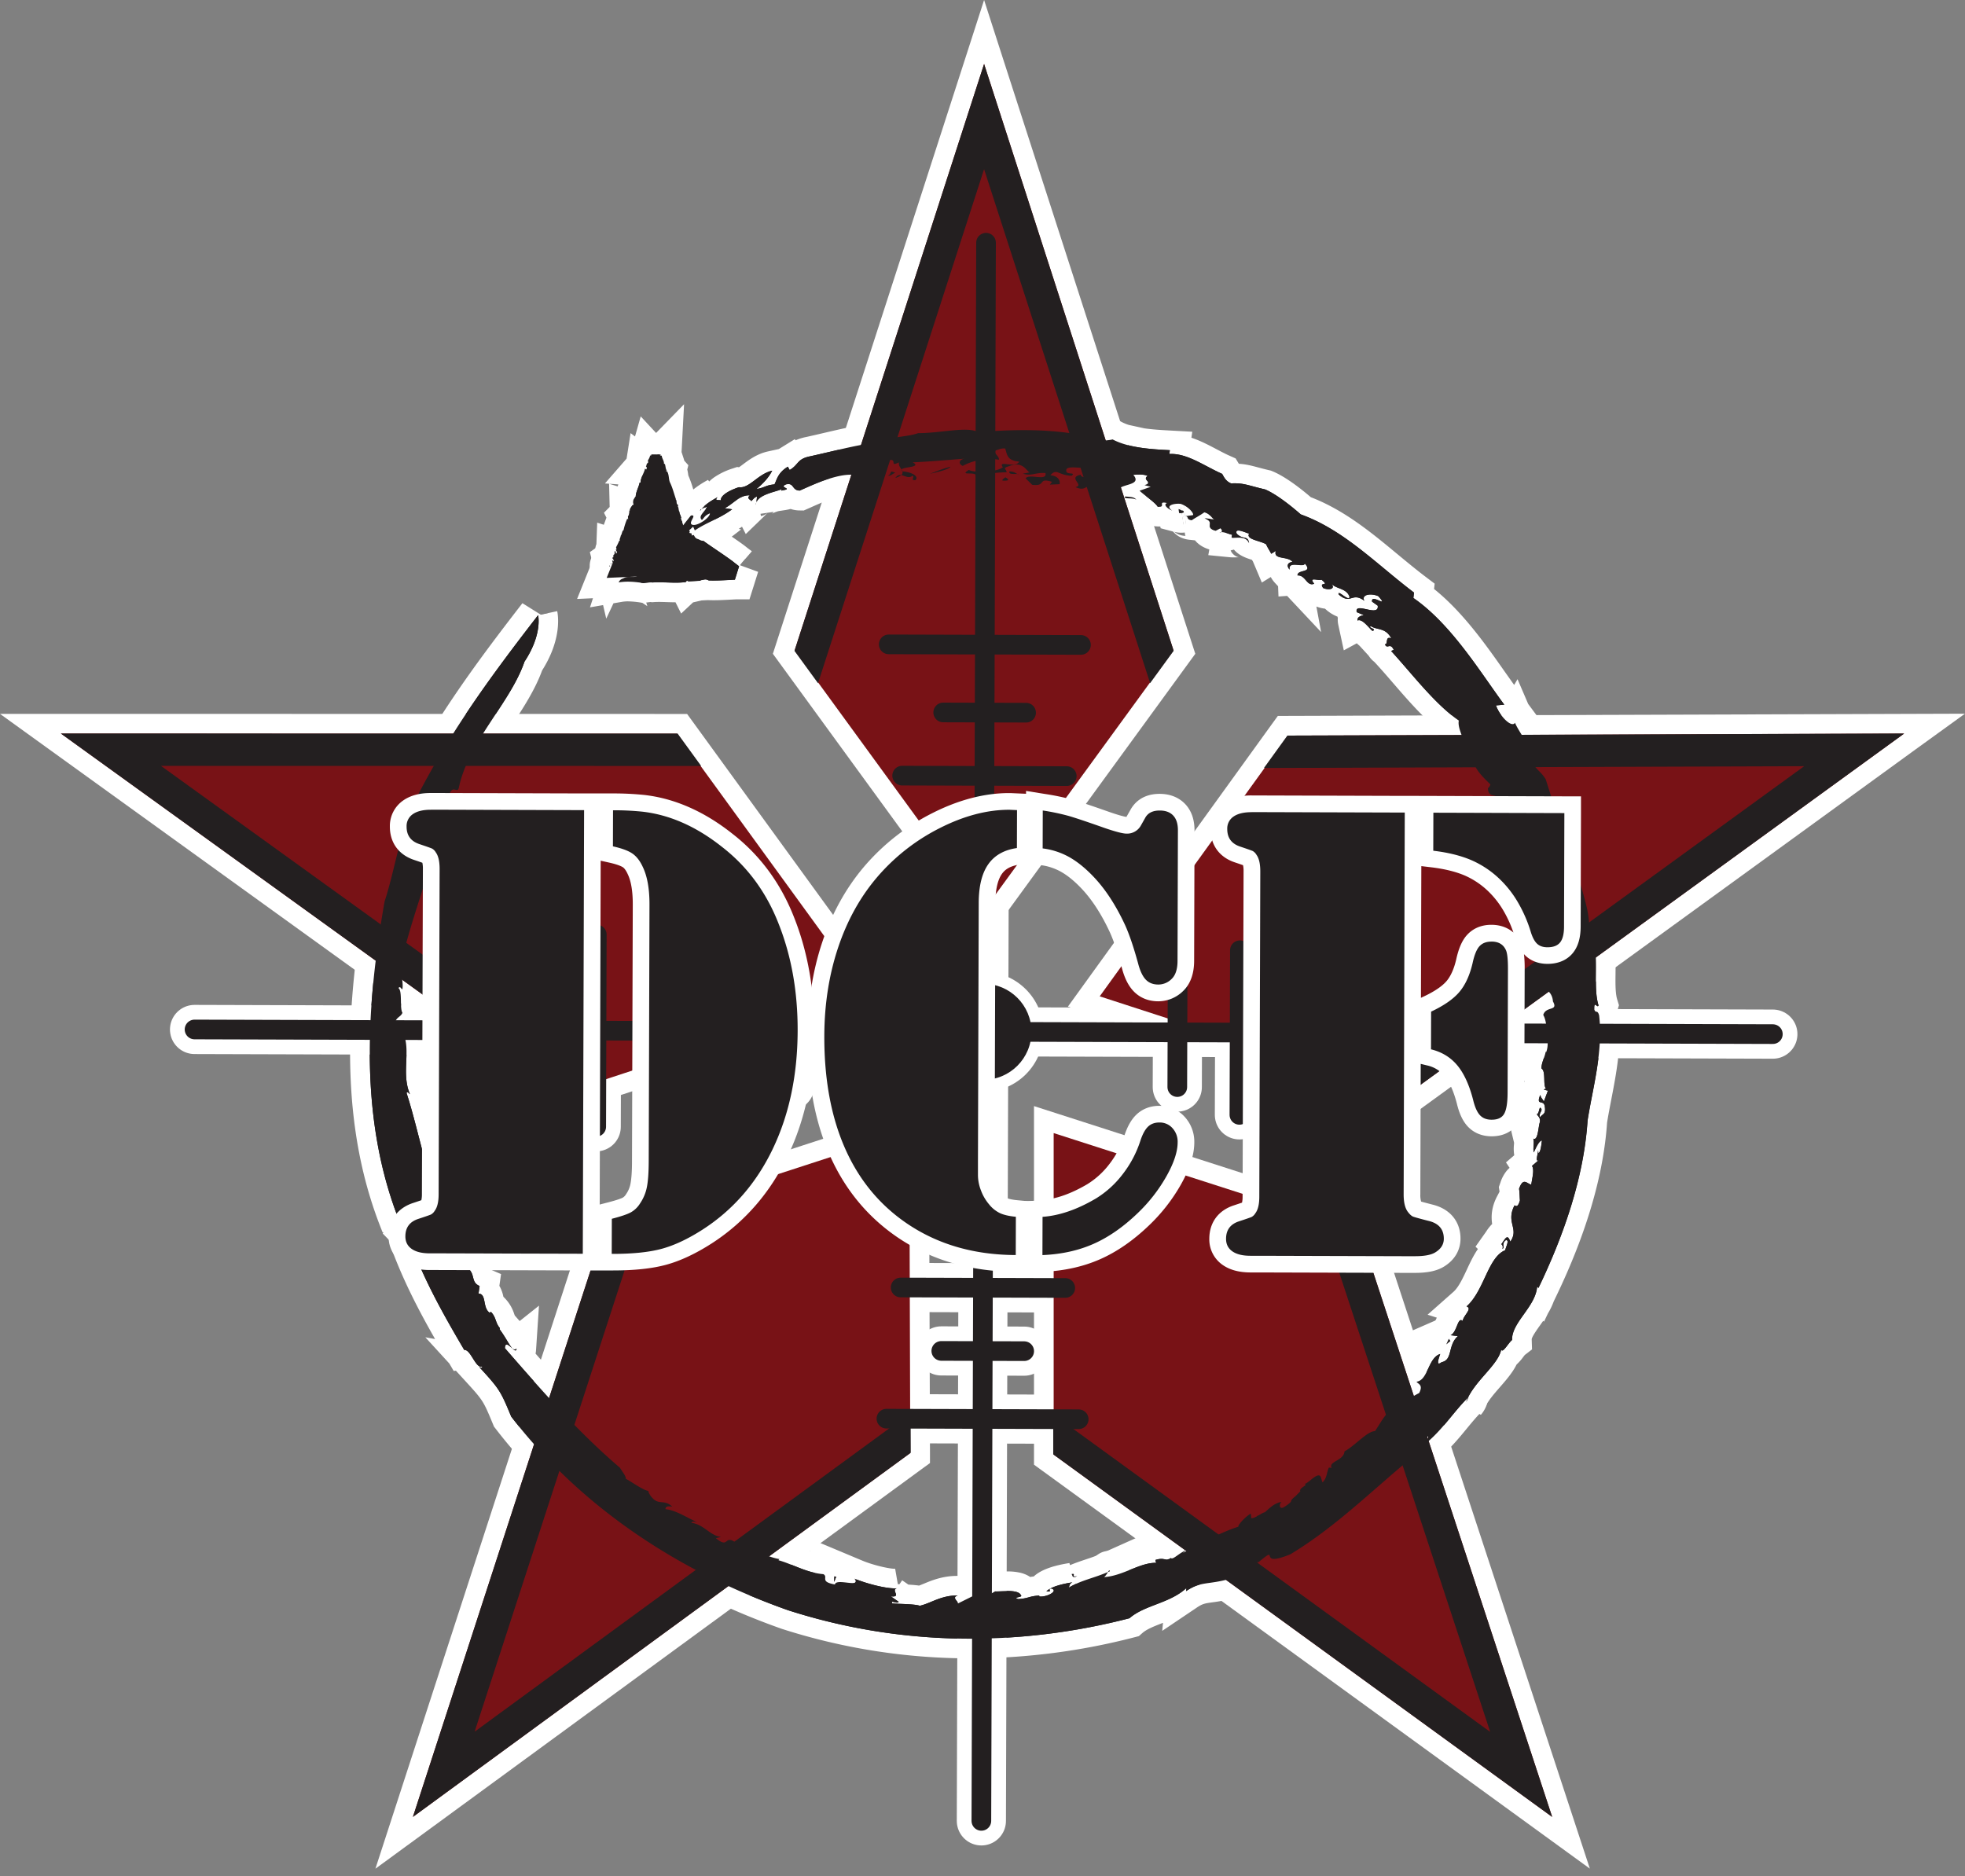 <?xml version="1.0" encoding="utf-8"?><svg xmlns="http://www.w3.org/2000/svg" viewBox="0 0 1998.76 1908.62"><rect x="0" y="0" width="1998.76" height="1908.62" fill="#808080" stroke="none"/><defs><style>.cls-1{fill:#231f20;}.cls-2{fill:#fff;}.cls-3,.cls-4,.cls-6{fill:none;}.cls-4{stroke:#fff;stroke-width:50px;}.cls-4,.cls-6{stroke-linecap:round;}.cls-5{fill:#781216;}.cls-6{stroke:#231f20;stroke-width:20px;}</style></defs><g id="Layer_2" data-name="Layer 2"><g id="Layer_1-2" data-name="Layer 1"><path class="cls-1" d="M1481.88,1422.52c.7-1.81,1.48-3.59,2.34-5.31l.73-1.45,1.74-1.74,16.54,10.29a22.15,22.15,0,0,1-4.47,8.35Z"/><path class="cls-2" d="M1493.76,1421.09c-.8,2.35-1.21,3.49-2.54,5a46.74,46.74,0,0,1,2-4.42c.19-.2.39-.39.59-.59M1479.61,1407l-.13.13-.46.46-2.29,2.29-1.45,2.91a65.84,65.84,0,0,0-2.73,6.2l33.76,20.29a31.69,31.69,0,0,0,6.38-11.7L1479.61,1407Z"/><polygon class="cls-1" points="1462 1363.5 1471.55 1342.44 1489.21 1365.87 1477.39 1375.41 1462 1363.5"/><path class="cls-2" d="M1473.7,1361.91l1.7,2.25-4.29,3.47,2.59-5.72m-4.31-38.94-13.9,30.68-2.6,5.73,30.78,23.81,4.3-3.46,15-12.16-11.65-15.45-1.7-2.25-20.28-26.9Z"/><path class="cls-1" d="M987.42,1677a614.91,614.91,0,0,1-189-29.48l-.27-.09c-57.25-20.23-110.07-46.79-157-79-50.09-34.33-93.53-75.12-129.12-121.24l-.81-1-.51-1.23c-10.52-25.39-10.81-25.84-30.57-47.45l-12.44-13.62-.85.1-1.69-2.87-5.06-5.53,2,.37c-21-35.82-41.09-71.65-56.28-114.09l3-1.25-7-7.24,2.77-4.73-6.11,1.28c-47-115.12-33.86-239.33-17.17-334.69l.13-.73.23-.7c3.81-11.47,7.25-25.52,10.89-40.4,4-16.43,8.17-33.43,13.14-48l.2-.56.26-.54c38.23-79.31,84.86-142,133.3-204.62l9.44,5.8,8.25-1.75c.84,3.95,4.06,24.91-14.59,53.77-6.83,19.27-19.09,37.89-30.95,55.91-14.85,22.55-30.19,45.85-35.25,70.58l-.1.53-.17.52a11.82,11.82,0,0,1-10,8.56c-4.56,26-14.52,56.83-25.05,89.35-8.07,24.94-16.41,50.73-22.19,74.38l-1.77,7.22c.22,1.29.48,2.6.73,3.9,1.15,6,2.46,12.77,1.4,19.5l-1.34,8.49h-.08l0,1.89a60.72,60.72,0,0,0,.4,7.27l2.47,3.89-2.15,4.88a18.55,18.55,0,0,1-3.78,5.59l.14.16.11.14c9.39,12.11,8.8,26.22,8.24,39.86-.43,10.39-.84,20.21,2.95,29.1l14.69,34.48-9.87-7.45q2.22,8.3,4.44,17c7,26.85,14.15,54.62,25.15,79l10.91,24.19-1.82-.83c.11.25,2.45,5.24,2.45,5.24l-1.12,2.14c.9,1.28,2.35,3,3.41,4.3,4,4.87,9,10.84,11.24,18.58a26.73,26.73,0,0,1,5.18,11.14c.16.66.38,1.51.55,2,.08,0,.19.1.34.16l7,3-1.22,8.55c3.53,4,4.59,9.39,5.12,12.1.06.35.14.75.23,1.17l3.47,3.51a31,31,0,0,1,7.34,12.45c.82,2.29,1.26,3.44,2.24,4.55l4,4.5-.65,1.72c2.13,3.16,3.85,6,5.33,8.47l.26.43,12-9.53-1.53,22.61a12.58,12.58,0,0,1-2,6.28c31.19,35.69,65.89,74.26,103.68,106.48l1.19,1,.83,1.33c.87,1.41,1.69,2.64,2.49,3.82a42.38,42.38,0,0,1,3.63,6.11c1.31.79,2.7,1.67,4.19,2.6,3.39,2.13,9.7,6.09,11.9,6.58l14.88,2.39-5,7.94c.7.8.85.82,3.15,1,3.82.38,10.2,1,16.72,7.42l5.43,5.35c2.54,1.2,5,2.48,7.49,3.75,3,1.56,5.91,3,8.7,4.27l-.45,2a54.81,54.81,0,0,1,13,7.48c4,2.85,6.59,4.63,9.55,5l.22,3.77c.36.29.69.54,1,.76a13.74,13.74,0,0,1,6.36-1.55c4.95,0,9.28,2.66,12.1,4.67l-.64,1.55c7.29,1.59,14.66,4.46,21.85,7.26s13.81,5.38,19,6.15l.05,1.83.11-.41a168.6,168.6,0,0,1,16.72,6c9,3.62,17.56,7,26.93,7.79l2.14.17,1.88,1a12.82,12.82,0,0,1,6.43,7.57,20.65,20.65,0,0,1,3.37-.63L840,1582.83l33,13.86c11.6,4.86,28.92,9.12,37.07,9.12a12.28,12.28,0,0,0,1.29,0l1.89,11,6.25,4.34a7.42,7.42,0,0,0,.47-4.9c.06.17.13.35.2.52a16.74,16.74,0,0,1,1.22,5.14,99,99,0,0,1,14.13,1.37c2.45-.75,5.07-1.83,8-3,7.67-3.16,17.22-7.1,29.83-7.1h1.05l.82,6.49,19.45-9.66,2.16-.08h.61a13.62,13.62,0,0,1,7.12,1.87l.69-.39c.51-.3,1.05-.6,1.37-.81l4-2.64,3.34,1.05,2.39-.12c2.29-.13,5.13-.29,8.14-.29,4.36,0,14.91,0,20.62,6.45a54.09,54.09,0,0,1,10.83-1.72L1057,1612c2-2.09,8-8.46,32.15-12.22l.77,2.48a166.57,166.57,0,0,1,17.34-6.51A166.32,166.32,0,0,0,1123,1590l32.06-14.36-7.73,11.41c6.37-2.55,12.89-5.09,19.67-6.34l1.53-3.83,5.77,0a27.29,27.29,0,0,1,7-.94,29.28,29.28,0,0,1,4.46.38l8-5.72,1,1.58c.9-.6,1.85-1.21,2.84-1.78a10.73,10.73,0,0,1,7.49-3.13h.3c12.17-6.61,31.57-16.79,47-22.23,4-6,11.61-12.48,16-14.32l12.72-5.35.34,4.22.08,0,.08-.07c5.08-4.55,11.41-10.21,20.87-11.45l1,4.82c.34-.26.62-.46.84-.64,1.26-2.77,3.42-4.94,6.6-7.5l1.95-2c.93-2.72,3.08-5.68,7.33-8.63.26-.18.51-.35.72-.51a9.22,9.22,0,0,0-2.72,8.92c0,.14.07.29.11.43l4.26,4.19-1.16.61a8,8,0,0,0,3.22,1.67l1.19-19.72a6.35,6.35,0,0,0-2.21.58,36.07,36.07,0,0,0,3.12-2.36c4.07-3.26,8.68-7,14.38-7h.51c.26-.72.56-1.45.9-2.18l2.54-5.38,1.7-.09c.09-.13.2-.26.3-.38a25.7,25.7,0,0,1,7.1-5.49,24.72,24.72,0,0,0,3.42-2.25l.39-4.85,4.72-2.58c3.62-2,7.9-5.54,12-9,6-5,11.68-9.69,17.64-11.77.59-.92,1.17-1.85,1.77-2.81,3.83-6.13,8.17-13.07,15.6-19.07l2.57,1.92c.57-1.23,1.28-2.75,2.31-4.54l12.14-21-2.32-4,5-.61,4.06-7,0,6.53,5.81-.72c1.23-1,3.18-5.23,4.37-7.76,3.33-7.09,7.88-16.8,18.18-20.07l2.69-.86-26.36-3.33,32.41-14.16a35.43,35.43,0,0,0,2-4.39c1.2-2.92,2.91-7.1,6.2-9.73l-6.91-2.22,13.14-11.63c6.74-6,11.5-16.13,16.11-26,4.41-9.43,8.93-19.08,15.66-25.89l-2.86-2.79,4.95-7c.51-.71,1-1.42,1.43-2.08,2-2.94,4.51-6.71,8.57-8.32-.06-.24-.11-.49-.17-.74-1.39-6-3.48-15.07,3-27.31l3.88-7.34c-.08-1.11-.19-2.19-.35-3.24l-.38-2.48.83-2.36c1.14-3.26,4.53-12.89,13.72-13.7a13.21,13.21,0,0,0,0-1.48l-4.39-6.63,6.5-5.58-1-3.58a27.6,27.6,0,0,1-.59-9.89,18,18,0,0,0,0-4.61l-5.37-22.35,10.87,6.14c.21-1.29.43-2.51.69-3.65a11.72,11.72,0,0,1-2.42-10l2-8.2a14.61,14.61,0,0,1,.05-7.37l-4.17-1,7.55-8.2,1.83-4.47c-.06-1.07-.09-2.13-.12-3.16,0-1.2-.08-3-.21-4.24l-2.5-1.57-.15-5.35c-.15-5.16,1.43-9.72,2.83-13.75a32.6,32.6,0,0,0,1.56-5.33l3.83-.27-2.81-1.2c1.53-3.58.84-9.82-.76-13.4l-9.13-20.48,5.86,1.89-.44-.72,1.21-4.21a17.66,17.66,0,0,1,9.4-11.2,4.68,4.68,0,0,0-1-2.41,4.55,4.55,0,0,0,2.73.74,7.21,7.21,0,0,0,5.93-3.25l-18.31-7c1.06-6.68-.24-14.13-1.62-22s-2.76-15.8-2.08-24a19.87,19.87,0,0,1-3.24-6.08l-.52-1.47-.06-1.57c-.32-10-3.4-20.54-6.37-30.72-3.64-12.48-7.39-25.33-6.39-38l-2.14.49c-4.48-9.83-11.27-26-13.72-38.4a32.42,32.42,0,0,1-3.13-3.4l-10.76-13.06,1.51-.28-1.38.14,2.12-11.65c-4.79-2.92-7.34-7.76-7.59-14.45l-.1-2.63c-6.31-6.44-13.17-14.63-14.68-24.62l-.18-1.17.74-8.58-5.9,2c-1.38-3.91-2.77-7.48-4-10.62-2.69-6.94-5-12.85-5.58-18.48-17.39-13.08-33.57-31.78-49.24-49.91-5.87-6.78-11.41-13.19-16.88-19.14l-3-3.25a13.12,13.12,0,0,1-4.39-4.78l-2.06-2.24.81-.36-2.94-6.56c-4.83-.11-7.72-3.23-10.77-6.52-.77-.83-2-2.21-3.19-3.3l-8.2,4.45L1371,633.39a13.48,13.48,0,0,1-.1-5.25l-.73-3.16a15.16,15.16,0,0,1-.28-5.83c-5.1-.2-9.91-2.44-15.06-7l-2.32-2.07-.18-.71q-.49,0-1,0a23.71,23.71,0,0,1-9.82-2.17l-2.32-1.1-1.54-2.13a16,16,0,0,1-3.35.37,14.73,14.73,0,0,1-8.45-2.62l1.67,9.23-14.16-15.06-3.24.24-.16-3.86-5.58-5.94a16.35,16.35,0,0,1-4.58-9.65,20.9,20.9,0,0,1-5.8-2.23l-5.75,3.55-4.55-10.73c-.23-.53-.79-1.48-1.39-2.49s-1.3-2.18-2-3.52c-1.11-.4-2.45-.82-3.49-1.15-3.89-1.24-8.1-2.58-11.37-5l-4.32,1.17a2.22,2.22,0,0,0,1,.82,8.39,8.39,0,0,0-2.33-.19c-.8,0-1.61,0-2.39.06-1,0-1.93.07-2.84.07a27.82,27.82,0,0,1-2.86-.13l-10.81-1.06,1.41-7.68-4.75,2.51-3.88-1.11c-8.33-2.4-12.71-7.08-13.05-13.93-1,.62-2,1.2-2.55,1.64l-3.12,2.29-3.85-.4c-6.28-.65-10.49-3.65-12.52-8.91a8.19,8.19,0,0,0,7,4.87h.1l-1.5-15c-.06.16-.12.32-.17.48a8,8,0,0,0,.27,6,13.75,13.75,0,0,0-5.55-4.19h-.33a10.89,10.89,0,0,0-3,.35,6.67,6.67,0,0,0,3.1-3.23l.61-1.74c0-.15.07-.31.1-.47a7.76,7.76,0,0,0-1.48-6.23l-8.84,17.7a27,27,0,0,1-6.63-3.54,17,17,0,0,1-3.35.31c-.72,0-1.47,0-2.28-.1l-5.08-.45-2.57-4.3c-1.09-1.47-5.77-5.18-8.58-7.4s-5.72-4.53-8.14-6.76l-3.68-3.37-.6.18,1.65,8.36-13.42-1.35c-8.2-.83-13-4.66-15.88-8.6l-9,1.47c-.21.11-.61.35-.91.54A18.87,18.87,0,0,1,1100,507.1a25.31,25.31,0,0,1-10.3-2.5l-5.35-2.39-38,1.65.79-1-2-.26-12.33-12.17v.15l-9.14-.08h-.9a68.69,68.69,0,0,0-18.18,2.27,87.31,87.31,0,0,1-11,2.05l-15.19,1.69L980,491a10.1,10.1,0,0,1-7.74-7.35,11.26,11.26,0,0,1-.4-2.39,14.75,14.75,0,0,1-3.62-3.65c-10,.8-20.1,1.57-29.82,2.15-3.23,3.78-8.87,4.76-13,5.47l-1.33.24-6.15,13-9.68-15.6c-.15-.25-.32-.51-.48-.76l-.28-.43a11.05,11.05,0,0,1-4.88-2.31,272.88,272.88,0,0,1-33.49,13.07l-1.64.52-1.72-.06h-.89c-13.15,0-31.78,8.31-44.11,13.81l-3.45,1.53-2,.89-2.19,0a17.49,17.49,0,0,1-8.82-2.37,27.93,27.93,0,0,1-8.49,2.3l-6.23,1c-3.64,1.12-9.8,3.18-11.14,4.89a1.91,1.91,0,0,0,.28-.6l-7.3-1.53.45,2.3a4,4,0,0,0,1.69-.71c-.18.15-.66.68-1,1-.49.55-1,1.17-1.71,1.81l-9.73,9.4-3-5.91-7.67,5.6c-8,5.86-15.15,9.34-22.06,12.71-1.54.75-3.05,1.49-4.56,2.25l7.38,1.87-4.12,3.18c2.6,1.8,5.2,3.57,7.76,5.3,5.22,3.55,10.63,7.23,15.9,11.09l.15.11,3.53,2.8,1.66,1.25.93.71.65.49.3.24h0l.17.14-3.5,4.06-2.34,3,9.16,3.29c-1.34,4.31-3.93,12.56-4.38,14l-2.21,7H748l-8.74.46c-4.23.22-8.78.42-13.45.42-1.8,0-3.55,0-5.23-.09l-1.35-.05-7,.37-10,2.35.3-1.59-.24,0-6.52,6.09-2.56-5.12c-1.85.1-3.8.15-5.91.15-3,0-6-.1-8.89-.2s-5.49-.18-8.14-.18c-2.11,0-4,.06-5.66.18l-1.05.07-1-.14a3.91,3.91,0,0,0-.48,0,41.56,41.56,0,0,0-4.74.46l-1.53.2-1.3.16-1.3-.18a106.83,106.83,0,0,0-14.43-1.31,44.31,44.31,0,0,0-7.68.63l-16.31,2.8,2.34-7.23-15,.67,10.74-26.73-1.5-6,2.4-1.71c.13-.41.26-.75.35-1l.1-.26a13.88,13.88,0,0,1,.88-2.39l.24-.65a12.28,12.28,0,0,1,1.3-4.05l.39-10.52,3.29,1.06.93-2.52L621,542l1.52-1.92,4.5-12.2,0,.17q.33-1,.72-1.95l-1.3-2.58,3.73-3.78s-.35-14-.35-14l4.36,1.34.66-1.66a26.75,26.75,0,0,1,2.09-4,43.11,43.11,0,0,1,2.35-7.88,29.06,29.06,0,0,0,1.42-4.42l1-5.44-5.66-.39L646.78,471l2-12.34,2.85,2.15,4.9-17.34,8.24,8.85c2.08,0,3.73,0,5,.07l14.7-15.11-1.34,25.52c.07.17.15.35.22.5.18.42.39.89.6,1.41l.47.2,1.4,4.23a25.73,25.73,0,0,1,.92,4v0l2.47,2.76-.48,1.91a31.39,31.39,0,0,1,1.51,6.77c.09.68.21,1.58.32,2a94,94,0,0,1,4.73,12.84c.55,1.77,1.07,3.44,1.62,5l.18.53c.09.21.17.43.24.64l4.83,1.73-2.05,6.25.36,1,.43-.08a17.37,17.37,0,0,1,3-.29,12.5,12.5,0,0,1,3.61.52l.58-.72-2.22-2.72c4.87-5.88,11-9.89,19.19-14.44l1.55,2.07c3.49-4.45,10.06-9,21.78-12.94l2.31-.77,2.42.38c1.58,0,5.89-3.23,8.74-5.37,5.54-4.15,12.44-9.33,21.35-11.3l12.88-2.86,8.83-5.46.84,1.51c3.51-3.39,7.93-6.22,16.26-7.86,6.18-1.37,12.45-2.83,18.52-4.24,16.76-3.9,32.6-7.59,45.91-9.42l5.46-.75c7.19-3.3,15.8-4.57,23.74-5.74,5.7-.84,11.09-1.63,14.68-3l1.7-.63h2.15a237,237,0,0,0,24.64-1.82,216.34,216.34,0,0,1,22.31-1.68c6.23,0,11.17.7,15.28,2.18,13.43-.89,29-1.76,44.9-1.76,26.12,0,49,2.34,72,7.37l13.21,2.88a14.94,14.94,0,0,0,2-.34l4-1.29,3.69,2c14.62,7.7,36.66,8.91,52.75,9.79l12.39.68-.6,4.11c11.15,2.14,21.62,7.63,31.82,13,4.75,2.49,9.66,5.07,14.53,7.24l2.85,1.27,1.62,2.67c.3.49.61,1,.94,1.64a13.51,13.51,0,0,0,2.1,3.15h1.16c8.32,0,14.22,1.58,21.69,3.57,3.24.87,6.91,1.85,11.44,2.9l.81.18.77.32c13.21,5.45,29.83,19.08,37.67,25.89,33.21,12.4,60.41,34.94,86.74,56.74,9.51,7.88,19.34,16,29.32,23.58l4.54,3.44-.6,5.35c30.26,22.67,54.87,57.75,74.85,86.21,5.31,7.57,10.33,14.72,15,21.06l3.05,4.1,1.12-1.91,3.48,8.09,3,4-1.21.11,2.58,6a94.73,94.73,0,0,0,6.18,11c5.5,8.9,11.16,18.07,10.67,27.43,1.52,3.55,3.16,5.21,5.63,7.71a50.41,50.41,0,0,1,8.18,10.18l.59,1,2.39,7.53c5.59,17.56,8.4,26.38,15,41.74l3.45,8,6.59-11.31,2,33c.58,9.69,3.78,20.63,7.18,32.23,4.54,15.55,9.23,31.55,8.36,47.14a28.08,28.08,0,0,1,2.06,3.62c.23.44.55,1.09.73,1.4l1.51,1.77.5,2.54c2.37,11.79,2.24,23.41,2.11,34.65-.12,10.85-.23,21.1,2.16,28.92l.89,2.89-.87,2.89a12.35,12.35,0,0,1-.49,1.37,21.82,21.82,0,0,1,1.23,3.66l.16.64.07.65c3.45,29.29-2.25,58.75-7.27,84.75-1.65,8.54-3.21,16.62-4.43,24.44-3.43,52-20.55,110.39-50.88,173.47l-2.63,5.48c-3,8.52-8.27,16-13.1,22.74-5.31,7.44-10.32,14.48-10.14,20.08l.17,5.11-4,3.07a43.87,43.87,0,0,0-2.93,3.58c-2,2.64-4.08,5.33-6.66,7.12-3.47,8-9.79,15.2-16.39,22.76-6.06,7-12.33,14.14-16.07,21.65l-.73,1.46-1.15,1.15c-5.94,5.94-11,12.08-16.35,18.59-8,9.72-16.28,19.77-27.7,29.15l-2.24-1.7-.36.73c-2.24,4.43-5.73,11.37-12.84,13.53l1.33,1.85c-11.26,9.21-22.26,18.8-33.91,28.95-28.19,24.57-57.34,50-90.58,69.93l-.66.4-.72.29c-9,3.66-15.41,5.37-20.19,5.37a16.75,16.75,0,0,1-6.63-1.33l-.83.66a10.42,10.42,0,0,1-1.23,2.38l-3,4.24h-3.11a27.46,27.46,0,0,1-13,2.91c-1.5,0-2.92-.08-4.17-.15a12.5,12.5,0,0,1-2,3.23l1.79,5-10.28,2.9a147.79,147.79,0,0,1-21.54,4.33c-8,1.11-12.33,1.72-20,6.86l-17.69,11.9.38-3.67c-5.22,2.49-10.48,4.52-15.45,6.43-9.16,3.53-17.82,6.87-23.81,12.13l-1.79,1.57-2.31.6A655.35,655.35,0,0,1,987.42,1677Z"/><path class="cls-2" d="M981.1,437.12c5.47,0,10.16.61,13.61,2.31,16-1.08,31.3-1.89,46.57-1.89a320.52,320.52,0,0,1,69.87,7.14l-7.85,4.39a9.86,9.86,0,0,1,3.25-.72c3.79,0,2.26,4.65,8.27,4.91-7.49-5.51,11.07-4.44,16.77-6.28,17,9,41.12,10.06,58.32,11l-.56,3.85c.65,0,1.31-.06,2-.06,17.21,0,33.61,12.19,51.76,20.28,1.51,2.49,3.43,7.41,9.13,9.69,1.27-.07,2.47-.1,3.61-.1,10.19,0,15.85,2.75,30.89,6.21,11.33,4.67,27,17.18,36.3,25.4,44.14,15.89,77.09,50.69,115.21,79.54l-.62,5.51c39,26.9,68.94,76.9,92.47,108.54l-8.48.77c3.56,9.68,12.24,19,16.94,19a2.59,2.59,0,0,0,2.38-1.38c4.94,11.48,18,25.79,15.82,35.74,4.21,12,9.93,12.52,15.44,21.74,7,21.93,9.8,31.47,17.44,49.11a3.09,3.09,0,0,0-1-.2c-1.63,0-2.79,1.64-1.72,5.6,4.71,6.19,6.74,23.74,10.89,23.74.92,0,1.94-.85,3.11-2.87,1.58,26.13,19.37,57.58,14.91,83.91a1.36,1.36,0,0,1,1-.57c1.64,0,2.91,4.7,4.63,6.72,4.51,22.5-.95,46.69,4.51,64.53-.19.66-.47.89-.78.89-.8,0-1.87-1.51-2.63-1.51-.6,0-1,.93-.94,4.23,1.21,5.42,3.27,0,5,6.74,4.35,37-6.69,74.31-11.72,106.93-3.84,59.52-25.35,119.07-49.94,170.23l-1.35-1.38c-1.65,20.71-26.08,36.45-25.5,54.34-3.19,2.46-7.81,10.68-10,10.68-.44,0-.78-.35-1-1.15-2.87,15.11-24.33,29.89-33.84,49-15.44,15.44-25.36,32.32-43.33,47.08,1-2.29,3.5-5.86,2.63-7.6-7.92,3.65-8.54,18.55-16.33,18.55a7.46,7.46,0,0,1-2.31-.39c-2.68,2.47-1.35,4.29.42,4.29a2.87,2.87,0,0,0,1.5-.45c-39.12,32-77.5,70.55-123.3,98-8.57,3.49-13.52,4.63-16.43,4.63-5.55,0-3.65-4.17-5.3-4.17-1.06,0-3.61,1.74-10.61,7.49l-.42,0c-1.9,0-.4,2.67-.56,2.67s-.11-.09-.28-.31a16.51,16.51,0,0,1-10.66,3.22c-2.42,0-4.76-.26-6.91-.26-3.24,0-6.06.58-8,3.47,5.19,3.51-3.55,5.07-2.45,8.18-22.49,6.34-28.87,2.08-44.38,12.51l.32-3.14c-17.14,15.77-42.52,17.2-57.9,30.72A644.71,644.71,0,0,1,987.42,1667a605,605,0,0,1-185.94-29C692,1599.28,592.32,1534.87,520,1441.09c-11-26.53-11.91-27.92-32.43-50.37,1,.18,1.85.69,2.36.69s.59-.3.48-1.29a3,3,0,0,1-1.15.23c-5.84,0-10.66-17.1-16.68-17.1l-.36,0c-22-37.4-41.8-72.58-56.91-114.81,1.62,3.41,4,5.44,5.47,5.44,1.26,0,1.76-1.59.24-5.21l-6.68-6.86,1.13-1.93c-1.86-3.39-4.71-6.72-6.37-6.72-.83,0-1.36.84-1.31,2.93-43.38-106.27-35.23-222.6-16.58-329.18,8.26-24.88,14.78-61.3,24-88.31C452,752.28,495.9,692.28,547.36,625.78c0,0,4.67,19.23-13.84,47.26-14.38,42.05-57.25,81.42-66.95,128.92-.43,1.33-1.07,1.69-1.83,1.69-.92,0-2-.51-3.18-.51-1.68,0-3.46,1.08-4.94,6.4-7.5,45.75-34,110.33-47.5,165.39l-1.73-3.58c-3.62,10.36,3.67,24,1.93,35-1.08,0-1.61-2.1-2.71-2.1-.37,0-.8.23-1.34.85,4.3,3.08,1.05,20.38,4.11,25.21-1.92,4.36-5.49,3.9-7.63,9.63l5.34,6.41c13.44,17.34-.09,43.31,9.9,66.75-.95-.72-1.87-2.07-2.62-2.07-.31,0-.59.23-.84.82,12.16,37.51,20.16,85,38,124.43a8.32,8.32,0,0,0-3.3-.76,3.48,3.48,0,0,0-3.61,2.36c5.76.27,11.53,12.24,16.41,22.65-3.76,7.19,12.44,16,15.41,29.32l-1.6-.52c9.42,6.42,3.39,14.77,13,18.91l-1.1,7.69c8.46.34,3.78,14.31,11.34,19.55l1.23-1c5.6,5.65,4.36,11.09,9.2,16.58l-.4,1.06c8.57,11.56,11.63,20.66,15.33,20.66a3.15,3.15,0,0,0,2-.81c-.08,1.29-.47,1.79-1.06,1.79-2,0-6.47-6-9-6-1,0-1.7,1-1.79,3.71,36.89,42.39,74.3,85.17,116.94,121.52,3.51,5.67,6.32,8.67,6,11.35,5.1,2.35,17,11.38,23,12.35-.37.6,1.85,5,3.74,6.75,6.86,8.08,12.57,1.38,20.64,9.32a16.15,16.15,0,0,0-3.3-.4c-2.48,0-3.72.95-3.69,2.86,10.76,1.11,21.2,8.36,31.61,12.93-1,0-2.15-.24-3.13-.24s-1.81.23-2.11,1.15c13.17,1.9,18.6,13,30.14,14.39l-5.24,1.28c4.05,3.34,6.41,4.37,8,4.37,2.59,0,3.31-2.61,6-2.61,1.39,0,3.32.7,6.31,2.83a8.92,8.92,0,0,0-1.33-.12c-2.28,0-2,1.42-3.05,2.27,15.35.62,34.72,12.45,48.92,14.55a1.41,1.41,0,0,0-1.09,1.16c14.61,4.12,28.55,12.79,45.56,14.15,5.45,3-4.35,7.63,11.73,10.5.35-1.9,2.56-2.44,5.43-2.44,3.86,0,8.93,1,12.27,1s4.81-.92,2.2-4.49c11.78,4.94,30.77,9.9,40.94,9.9.79,0,1.54,0,2.22-.09-6.07,1.54,3.76,8.36-4.06,8.36-.59,0-1.28,0-2.08-.12l8,5.54a2.06,2.06,0,0,1-1.86.8c-1.55,0-3.51-.78-4.51-.78-.68,0-.9.37-.22,1.61,5.86.61,23,.5,28,2.4,11-2.44,21.33-10.48,37.86-10.48h.88c-7,1.92.91,6.29.05,8.12l22.91-11.37h.25c4.43,0,2.13,4.26,6.19,4.26a12,12,0,0,0,3-.48c-.44-1.85,3.13-3.16,5.57-4.78a4.21,4.21,0,0,0,1.13.1c2.14,0,6.59-.43,11.17-.43,6.07,0,12.38.75,13.86,4.22,2.69,2.54-9.2,1.86-2.76,4,10.54-.57,10.85-2.93,21.34-3.57l.29.93a12.3,12.3,0,0,0,1.52.09c7.25,0,17.89-5.9,10.6-8.19-4.2.44.73,3.08-3,3.08a17,17,0,0,1-2-.16c4.42-4.69,16.17-7.61,26.4-9.19-3.33,1.6-2.64,3.33-3.77,5.47,12.47-7.61,26.35-9.92,40.14-16.09-1.2,1.77-2.84,4.68-4.28,5.3,19.09-1.11,36-14.52,52.51-14.52h.88a4,4,0,0,1-.86-3.08s.06,0,.09.09a18.79,18.79,0,0,1,5.82-1c2.29,0,3.82.54,5.38.54a7.05,7.05,0,0,0,4.28-1.58,1.14,1.14,0,0,0,1,.55c2.28,0,7-4.56,11.8-7.05.65-.8,1.1-1.13,1.31-1.13.43,0-.14,1.35-2,2.68,10.65-5.84,38.28-21.17,56.65-26.78-1.16-1.46,8.3-11.42,12.6-13.22l.37,4.59h.31a11.81,11.81,0,0,0,5.19-1.76,3.05,3.05,0,0,1,1.63-1,.39.39,0,0,1,.15,0h0c2.5-1.47,4.92-3,6.68-3.35,5.22-4.58,10-9.53,17.17-10.47-2.08.6-3.08,6-.1,6a6,6,0,0,0,3.06-1.21c11.28-7.7,2.24-3.76,10.9-10.64l4.94-5c-1.87-3.55,8.88-6.46,4.2-7.49,3.27-.31,10.31-8.69,14.34-8.69a2.36,2.36,0,0,1,2.24,1.58l1.71,5.54c4.49-3.84,4.3-10.36,6.5-15,.21,0,.47,0,.75,0a3.2,3.2,0,0,1,2.25.58c-4.08-7.1,12.14-7.27,12.94-17.09,10.92-6,23.08-20.53,31-20.61,5.51-7.93,9.2-16.25,17.56-23-.88,2.1-2.65,4.42-1.77,6.13,6.31-3.3,5.86-6.06,9-11.52,0,.19.12.27.35.27,2.08,0,13.1-7.29,19.78-10.62,4.49-8.58-1.21-9.07-2.66-11.54,11.82-1.45,11.66-24.25,24.08-28.19-.83,2.62-3.57,9.74-1.25,9.74a5.11,5.11,0,0,0,2.63-1.39c11.66-2.21,6-17.14,16.62-26.5l-7.44-.94c5.85-2.56,6.93-15.36,10.54-15.36a2.73,2.73,0,0,1,1.79.91c.3-5.22,10.42-12.71,3.89-14.82,18-15.87,21.67-50,39.34-57.21.65-3.25,4.46-10.25.92-10.25h-.17c-5.15,3.66-.55,7.92-3.69,8.79a3.69,3.69,0,0,0-1-4.66c2.56-3.62,4.36-7,6-7,1,0,2,1.24,3.1,4.43,9.33-13.35-4.93-19.44,4.35-37a3.06,3.06,0,0,0,1.79.77c1.38,0,2.48-1.7,3.64-5.71-.31-4-.25-7.82-.87-11.84,1.93-5.48,3.73-7.07,5.55-7.07,2.17,0,4.37,2.28,6.85,2.84,1-6.93,3.35-15.15.75-19.05l7.68-6.6.16-.13-.16.13a3.73,3.73,0,0,1-2,1.11c-2.14,0,.79-8.08.55-10.87l.29,3.4c2.25-.77,3.09-8.85,3.57-12.92-3.09.38-6.3,8-8.25,12.1-1.11-3.87.74-9-.47-14a2.2,2.2,0,0,0,1.08.32c3.48,0,4-11.19,5.24-16,1.94-6-3-7.69-2.55-9.45h.08c1.84,0,2-6.23,3.2-6.23.32,0,.72.44,1.24,1.54.45,2.25-3,4.45-1.51,8.3,2.39-3.77,6.4-2.68,4.77-11.68-1.26-6.73-9.24.35-4.48-11.29.62,3.29,2.36,4.11,3.62,6.83l4.15-11.1-4.1-1c.59-.64,1-.76,1.24-.76s.31,0,.45,0a.63.63,0,0,0,.47-.23c-3.37-3.84.14-17.63-4.62-20.62-.16-5.77,3.55-11.92,4.31-17.43l.31,1.08c2.83-6.63,1.7-15.73-.83-21.4l.9.29c.82-3.67-.16-12.38-2.92-17,2.69-9.3,15.63-3.46,9.87-13.74-.47-7.32-5.1-11.91-8.38-11.91a2.84,2.84,0,0,0-2.5,1.37c2.74-17.24-6.6-35.41-2.84-51.75-2-2.18-2.84-.47-4.56-5.28-.83-25.17-16-49.6-12.37-71.06,1.06,2,1.86,2.69,2.52,2.69,1.51,0,2.31-3.66,3.88-4.24-5-4.75,2-8.18-5-8.27-3.53,1.7-5,1.58-4.85,8.8-6.1-13.4-14.19-33.79-13.72-43-.11,1.53-.49,2.11-1,2.11-.88,0-2.19-1.56-3.48-3.12,5.73-1.09,3.66-12.11-2.27-18.58l-3.86.41,1.16-6.36c-2.47-2.41-8.53,0-8.86-8.78a6.57,6.57,0,0,0,2.51-3.86c-6.48-6.42-15.94-14.9-17.39-24.52l.78-9.06c-1.56-1.88-4.45-4.11-6-4.11-1,0-1.47,1-.58,3.62-5.3-15.05-10.25-24-8.93-30.85-24.42-16.78-47.57-47.6-68.83-70.74l2.65-1.17c-1.49-3.14-2.8-3.82-4-3.82-.9,0-1.74.39-2.54.39s-1.66-.43-2.45-2.2h.14c3,0,.62-6.54,4.25-6.54a5.81,5.81,0,0,1,2.17.52c-6-11.29-14.15-8.12-20.84-12.47-3.41,1.78,6.3,2.61,2,4.86h0c-1.71,0-8.87-10.91-14-10.91a3.1,3.1,0,0,0-1.51.37c-.78-3.62,3.66-5,6.4-5.53l-7.27-3c-.71-3.05.75-4,3.2-4,3.72,0,9.73,2.13,13.82,2.13,2.91,0,4.86-1.07,4.34-4.75l-5.77-4.11c-.27-2,.55-2.71,1.84-2.71,2.53,0,6.84,2.64,8.06,2.64.84,0,.2-1.26-3.53-5.51a20.47,20.47,0,0,0-7.92-1.66c-4.91,0-8.54,2.12-6.3,6.34-3.64-2.69-6.31-3.47-8.57-3.47-3.15,0-5.48,1.51-8.45,1.51-2.38,0-5.18-1-9.14-4.5-.24-1-.06-1.36.4-1.36,1.7,0,7.22,5.22,9.6,5.22.64,0,1-.37,1.11-1.3-2.81-9-14-8-18.48-13.54,3.22,4.11.64,5.69-2.81,5.69a13.62,13.62,0,0,1-5.54-1.21c-5.15-7.12,7.57-.79-1.68-8.46a5.1,5.1,0,0,1-1.79.25c-1.87,0-4.25-.5-5.84-.5-2,0-2.75.79.24,4.35a6.32,6.32,0,0,1-2.43.54c-5.41,0-7.15-9-14-9-.19,0-.39,0-.6,0-.27-6.51,16.52-2.1,7.38-12.13-.23,1.3-1.58,1.65-3.38,1.65-2.07,0-4.75-.45-7.06-.45-3.21,0-5.72.87-4.94,5-3.56-3.79-2-7.31,2.87-7.83-4.72-6.36-19.9-1.79-16.92-11.21l-4.72,2.92c-1.1-2.6-3.28-5.34-5.16-9.63-5.47-3.64-21.11-4.91-17.23-10.91-1.48-.15-7.69-3.11-11-3.11-1.72,0-2.64.8-1.68,3.24,6.8,6.76,11.3,1.25,12.55,9.61-2-4.93-6.32-5.66-10.66-5.66-1.8,0-3.6.13-5.23.13a18.76,18.76,0,0,1-1.88-.08l.55-3c-2.63-.27-7.06-2.66-10.34-2.66a5.29,5.29,0,0,0-.9.07c1.29-.89.8-2.64-.72-4l-4.84,2.56c-12.25-3.53.52-8.36-11.18-12.62l9.89,1h0c-2.18-.24-4.3-6-10.31-7.2-3.8,2.9-9.69,5.87-12.69,8.07-6.15-.64-2.64-4.09-6.61-4.09a4.7,4.7,0,0,0-.52,0l8.15-1.13c1.79-.75-3.27-8.28-12.19-11.45a19.93,19.93,0,0,0-2.62-.16c-6,0-13.1,2.33-6.11,7-4.38-1.56-9.71-6.16-5.28-7.65a16.7,16.7,0,0,0-3.38-.49c-4.15,0,1.11,4.33-4.67,4.33-.41,0-.87,0-1.4-.07-2.52-4.2-12.63-10.92-18.49-16.3l11.31-4-6.27-1.69c9.71-3-3-5,3.22-9.28a19.9,19.9,0,0,0-8.4-1.47c-2.13,0-4.26.16-6.18.3,10.23,12.07-17.28,8.37-15.49,17.4-14.11-1.42-9.27-16.09-18.27-16.09-2.05,0-4.81.76-8.67,2.6,2,2-3.3,5.34-.69,6.47-4,.65-5.44,3.7-9.59,3.7a15.62,15.62,0,0,1-6.22-1.63c9.89-1.91-8.75-9.86,5.67-12.63-1.11,2.1,4.39,2.93,7.69,2.93a9.58,9.58,0,0,0,1.82-.13c-3.9-3.84,2.49-8.07-8.77-9.81-2.84-.11-6.08-.4-8.87-.4-4.11,0-7.26.62-6.81,3.3-.39,4.75,10.46,1.11,5.37,5.18-9.16-.3-12.8-3.8-16.18-3.8-1.66,0-3.26.84-5.41,3.32,8.54.66,10,5.85,9.43,9.06l-9.94.43,2.25-2.83a23.82,23.82,0,0,0-6.53-1.29c-5.11,0-2.52,4.59-10.11,4.59a29.19,29.19,0,0,1-3.63-.26l-6.68-6.59c1.1-1.38,3.18-1.78,5.62-1.78,3.17,0,6.93.67,9.86.67,3.24,0,5.47-.81,4.76-4.22q-1.43-.12-2.7-.12c-5.88,0-9.48,1.7-14.21,1.7a21.3,21.3,0,0,1-6.13-.94l7.19-1.37c-2.8-.38-5.26-7.93-13.68-7.94a20.67,20.67,0,0,0-7.67,1.7c-7.57,2.23-2.08,3-2.4,6.26h-1c-15.41,0-20.22,3.26-30.31,4.38,2-6.46-18.35.07-7.07-6.89,2.15,1.28,7,1.92,12.54,1.92,8.48,0,18.42-1.53,22-4.64-1.92-2.67-1.1-3.33,1-3.33s5.43.66,8.56.66,5.83-.62,7.1-3.06c-13.18-.89-12.29-8.3-14.3-13.28a9.57,9.57,0,0,0-1.41-.11c-3.24,0-6.29,1.51-8.23,2.06-1.63,4.52,3.22,4.72,3.38,9.46a50.89,50.89,0,0,0-8.88-.76,60.39,60.39,0,0,0-28,7c-5-2.09-3.7-6.72,2.17-7.38-17.62,1.44-36.26,3-53.08,3.78,9.89,5.23-10,4.43-11.39,7.29-1.38-2.23-3.33-4.61-2.51-7.26-2.4,1.13-3.76,1.56-4.54,1.56-2.39,0,.74-4-4.1-4.05a16.31,16.31,0,0,0-2.94.34,251.84,251.84,0,0,1-36.58,14.72l-1.21,0c-16.68,0-38.8,10.55-51.59,16.19-7.26-.11-5.93-6.63-11.53-6.63a10.25,10.25,0,0,0-2.17.27c-9.1,3.55,9.27,4.18-5.28,6.4l.82-1.73c-3.3,2.53-23.35,4.94-26,14.06l.81-6.24c-2.7.54-4.31,3.11-6,4.75-1.06-2.09-4.81-2.69-1.44-6-.36,0-.71,0-1.06,0-9.64,0-16.06,8.92-24.45,13.06l7.59,1.15c-13.52,9.88-24.66,12.52-38.07,21.45l-1.7-3.84L701,539.52c1.93,2.77-1.68,2.11,1.44,2.93,0,.08,0,.12,0,.12s.32-.29.34-.29l0,.06c1.2.34.41,2.47,1.41,2.47h.13c.16-.43.32-.53.48-.53s.28.06.42.06a.39.39,0,0,0,.31-.15c1.5,2,1.31,3,3.31,3.54l-.45.35c2.56.11,4.08,2.07,6.39,2.07l.47,0c10,7.19,20,13.51,29.63,20.6l3.48,2.75,1.75,1.33.88.66.45.34.21.18.11.08,0,0h0a3.82,3.82,0,0,1,.13-.36c-1.35,4.3-3.92,12.53-4.37,14h0l-8.82.46c-4.27.22-8.57.41-12.92.41-1.62,0-3.25,0-4.88-.09a8,8,0,0,0-3.32-1.05,13.09,13.09,0,0,0-2.84.5l.05-.31c-.31.88-2.15.08-2.38,1.15l-13.09.7c.68-.15,1-1,.3-1h-.13l-.85.79-.16-.32c-.59.2-1.21.81-.59,1.16a79.66,79.66,0,0,1-10.67.63c-5.7,0-11.38-.38-17-.38-2.13,0-4.25,0-6.36.2a13.84,13.84,0,0,0-1.87-.11,65.25,65.25,0,0,0-7.5.73,114.09,114.09,0,0,0-15.8-1.4,55,55,0,0,0-9.37.77,6.49,6.49,0,0,1,4.58-4c2.15-1.42,4.69-1.59,7.29-1.59l2.33,0a19.55,19.55,0,0,0,4.61-.42l-31,1.39,6.16-15.33-.63-2.52a.45.45,0,0,1,.25-.1c.4,0,.46.92,1,1.08l.46-1.14c-.74-.31-.47-1.06-.93-1.7,0,.2-.27.4-.34.56a3.61,3.61,0,0,1,.34-2.17c0,.27.14.36.27.36s.39-.17.54-.19c-.69-.5-.56-1.49.14-2.55,1.41-.43.24-2.56,1.09-3.88a5.66,5.66,0,0,1,1.19,3c.69-.6.47-.91.9-1.42l.18-.44a3.86,3.86,0,0,1-1.29-2.63l.7.22c.08-1.21-.92-1.61-.2-2.87a64.39,64.39,0,0,0,3-6.26l.72.21c-1.08-1.56.76-3.47.64-5,1.57-2,1.31-5.14,2.94-5.79a61.91,61.91,0,0,1,3.85-11.83l.69,1.09c-.42-1,.77-.24.91-1a.78.78,0,0,1-.32.09c-.69,0-.36-1.58-.7-2.25,1.49-1.52,1.6-4.18,1.55-6.07l.71.21c-.62-2.15,1.28-3.66,2.3-5.61.37-.12,1.17-.22,1.33-.86-.65-1.54-.34-2.09-.37-4a16.06,16.06,0,0,1,2.42-4c.23-5.06,3-9.21,4-14.2h.92c.09-5.17,3.86-10.05,4.52-14.22l1.22.92c.9-1,.74-2.89-.36-3,.91-1,.55-3.28,2-3.58.74-1.12,0-1.76.19-2.85a13.91,13.91,0,0,0,2.23-4.93.69.69,0,0,0,.5.23.53.53,0,0,0,.47-.31l.23-.9c17.95.06,5.16.61,9.26.84.16.34.34.58.61.58a1.11,1.11,0,0,0,.7-.41c-.15,2.85,2.68,5.67,2.16,8.56a.39.39,0,0,1,.25-.12c.28,0,.52.39.82.52.73,2.22.54,4.87,1.89,6.38a.2.2,0,0,1-.22.16l-.32,0c-.16,0-.27.08-.16.5a.35.35,0,0,0,.29.18c.11,0,.22-.05.34-.05a.55.55,0,0,1,.43.26c2,3.33,1.45,7.59,2.72,10.81,2.76,5.56,4.24,11.78,6.18,17.33l-.35.05c1.89,1.45.09,4.81,2.5,5.68-.17.52.33,1.63-.27,1.63h-.1c1.29,1.09.61,4,2,5.82,0,2.38,1.57,4,1.63,6.46l-.81-.55c-.36,1.09,2.09,1.66.62,2.66a.33.33,0,0,0,.33.24c.22,0,.46-.17.46-.34a31.48,31.48,0,0,0,1.4,4.92c2.55-3.34,5.18-6.62,7.84-9.92a6.86,6.86,0,0,1,1.22-.13c4.67,0-5,8.34.56,9.61a4.68,4.68,0,0,0,1.16.13c5.57,0,16.28-7.5,16.47-11.9-5.23,2.43-5,3.37-8.16,6.87-4.51-4.1,3.21-8.23,5.16-13.77-1.59,1.07-4,1.71-5.51,2.52,3.69-4.47,8.5-7.75,16.32-12.07-4.09,4.06,1.68,2.58,3.21,3.27-.39-4.62,7.34-9.69,18.44-13.4a10.61,10.61,0,0,0,1.58.12c9.76,0,18.6-13.88,32.24-16.91-3.53,7.07-9.1,12.91-16,18.67,9-1.53,9.09-3.86,18.32-4.73,2.59-5.08,3.35-11.68,13.59-18l1.89,3.37c9.28-5.43,7.36-11.3,20.86-13.92,22.93-5.09,46.05-11.11,63.75-13.54l1.37,3.59c8.08-10.5,31.82-8.82,44.64-13.58h.36c16,0,33.77-3.5,47-3.5M695.8,411.24l-28.43,29.2-15.65-16.86L645.93,444l-4.49-3.39-4.09,25.94-22,25.25,4.2.29.59,23.62-5.81,5.88,2.53,5-2.67,7.26-6.73-2.18-.81,21.82a22.67,22.67,0,0,0-1,3.61c-.11.26-.21.51-.31.77l-5.35,3.8,2.37,9.48-3.74,9.31L587,609.3l16.13-.72-3,9.26,13.31-2.29,3.22,13.8L624,613.73l8.73-1.5a35.81,35.81,0,0,1,6-.48,98,98,0,0,1,13,1.21l2.6.36L657,613l1.62-.21c.92-.12,2.39-.31,3.16-.36l1.44.2,2.1-.15c1.47-.1,3.09-.15,5-.15,2.48,0,5.07.09,7.81.18,2.9.09,5.89.19,9,.2l5.71,11.43,12.15-11.35,8.73-2,5.67-.3.92,0c1.79.06,3.67.1,5.59.1,4.9,0,9.6-.21,13.95-.43l8.49-.45h14l4.43-14,4.39-14L752.7,575l2.16-2.72,9.89-11.44-.21-.18-.25-.22h0l0,0h0l-.21-.19-.32-.23-.11-.09-.06,0-.07-.05-.38-.29-.8-.61,0,0,0,0-1.57-1.18-3.3-2.61-.29-.23-.29-.22c-4.19-3.07-8.41-6-12.56-8.82l9.51-7.32-2.37-.6c1.08-.71,2.17-1.44,3.28-2.22l3.83,7.52,19.45-18.8c.91-.89,1.66-1.72,2.2-2.32.16-.18.31-.35.48-.52a13.27,13.27,0,0,1-6.7,3.33l-.45-2.29,13.33-2a7.59,7.59,0,0,1-1.7,1.85,35.6,35.6,0,0,1,6.81-2.63l5.52-.84a55.63,55.63,0,0,0,6.66-1.34,28.75,28.75,0,0,0,9,1.53l4.39.07,4-1.77,3.49-1.55c10.85-4.84,29-12.94,40-12.94h.57l3.44.11,3.28-1a291.55,291.55,0,0,0,29.31-11.06l17.64,28.44,11.82-25c1-.22,2.11-.47,3.17-.78a25.62,25.62,0,0,0,8.37-4.07c6.8-.43,13.73-.94,20.68-1.48a20.8,20.8,0,0,0,4.93,7.51l-3.92,12.58,30.4-3.39a97.33,97.33,0,0,0,12.19-2.26,58.89,58.89,0,0,1,15.9-2h.8l5.26.05.22.22,3.92,3.86-8.08,10.18,43.78-1.91,9.94-.43,3.84-.17,3.19,1.43A35.08,35.08,0,0,0,1100,517.1a28.06,28.06,0,0,0,14.9-4.31l1.77-.29a32.51,32.51,0,0,0,18.55,7.82l20.54,2.06c1.94,1.55,4.12,3.32,5.17,4.34l4.68,7.8,10.15.9c1.11.09,2.15.14,3.16.14h.85a36.6,36.6,0,0,0,5.77,2.66l2-4.07a21.75,21.75,0,0,0,7.17-4.26,19.45,19.45,0,0,1-.71-2.22,18.63,18.63,0,0,1-4.44,2.42l4-7.93a18.94,18.94,0,0,1,.39-2.78,19.41,19.41,0,0,1,6.29-10.58l3-6.1a10.54,10.54,0,0,1,2.28,2.19l-3.3.45.18,1.81a19.76,19.76,0,0,1,2.95-1.56l3.93,9.33a18.57,18.57,0,0,1-.4,4.83,17.87,17.87,0,0,1-4.37,8.46l1.7,16.91-.73,0a18.15,18.15,0,0,1-16.3-11.32c3.41,8.84,10.8,14.26,20.84,15.31l5.53.57c3.32,4.15,8.23,7.32,14.55,9.26l-1.06,5.78,21.64,2.13a38,38,0,0,0,3.83.18c1.15,0,2.24,0,3.2-.08.75,0,1.47-.05,2-.05a5.72,5.72,0,0,1,.58,0c-2.48-.22-6.82-2.75-8.5-6.95l3.32-.89c5.14,6.18,12.78,8.69,18.36,10.46l.21.34c.29.5.69,1.16.85,1.47l9,21.28,9.08-5.61a28.11,28.11,0,0,0,4.42,6.14l3,3.24.43,10.44,8.76-.64L1343.81,643,1339,617a33.93,33.93,0,0,0,8.74,2.17l.47.42a39.24,39.24,0,0,0,12.26,7.71l.32,1.37a23.59,23.59,0,0,0,.47,6.83l5.63,26.09,13.23-7.18a31.73,31.73,0,0,0,2.8,2.53l9.24,10.06a23.66,23.66,0,0,0,5.85,6.36l2.21,2.41c5.36,5.84,10.86,12.19,16.67,18.92,15.08,17.43,30.6,35.37,47.57,48.86,1.15,5.38,3.24,10.78,5.5,16.6,1.25,3.22,2.55,6.56,3.87,10.32l5-1.71-.25,2.91-.2,2.36.35,2.35c1.71,11.27,8.33,20.33,14.74,27.29.33,4.68,1.7,11,6.12,16.25l-9.33,1.76,7.89,9.58-1.51,8.3,7.7-.8,7.45,9c.47.57,1,1.25,1.68,2,2.32,10,6.92,22.55,13.78,37.61l1.06-.25c0,12.59,3.54,24.68,7,36.45,2.93,10,5.69,19.49,6,28.25l.1,3.13,1.06,3a35.07,35.07,0,0,0,2.5,5.51c-.2,8.14,1.15,15.85,2.38,22.91s2.4,13.69,1.59,18.72l14.34,5.44a27.26,27.26,0,0,0-10.83,11.4l-17.25-5.57,18.27,41a11.28,11.28,0,0,1,.62,5.59,1,1,0,0,1,.07-.18l7.84,3.34-9.56.68v-.1c-.12.62-.72,2.37-1.12,3.53-1.51,4.35-3.57,10.31-3.38,17.3l.3,10.69,2.58,1.62-.31.75-17.81,19.36,12.59,3.06-.89,3.72-14.93-8.44,10.61,44.18c0,.5-.07,1.39-.12,2.08a40.64,40.64,0,0,0,.32,10.7l-8.44,7.24,3.69,5.56a24.76,24.76,0,0,0-2.84,2.86,36.46,36.46,0,0,0-6.43,11.9l-1.67,4.73.73,4.7-2.45,4.65c-6.14,11.64-6.11,21.38-5.07,28.28a41.89,41.89,0,0,0-5.77,7.17c-.45.67-.87,1.3-1.29,1.88l-9.89,14,2.45,2.38c-4.51,6.56-8,13.93-11.21,20.85-4.17,8.92-8.49,18.14-13.67,22.72l-26.3,23.25,11.39,3.67-.15.37-.21.51-62.22,27.19,30.85,3.9-8.48,14.65-15.11,1.86,7.06,12.06-9.22,16c-.24.41-.47.82-.68,1.21l-1.83-1.37c-8.74,7-13.76,15.09-17.8,21.55l-.05.08c-6.21,2.93-11.8,7.56-17.26,12.1-3.61,3-7.69,6.38-10.46,7.9l-9.45,5.17-.43,5.31a37.48,37.48,0,0,0-5.73,4.08l-3.72.2-3.81,8.06c-6,1.66-10.64,5.39-14.27,8.3-.71.57-1.78,1.43-2.17,1.69a15.09,15.09,0,0,1,6.56-2.07l-2.38,39.45c-.3-.06-.61-.14-.92-.23,0,.15,0,.3.07.45,1.27,9-5.24,15.71-12.32,17.76l-3.18-15.25.59.87-.6-.91-1.14-5.46,7.22-3.82a19.44,19.44,0,0,1-3.79-8,19,19,0,0,1,2.41.84l5.21,5.11.24-.13-2.89-3.64a18.29,18.29,0,0,1,3.79,3.17l5.39-2.84-13.48-13.26a17.94,17.94,0,0,1,5.85-8.29l-.45.31a34.08,34.08,0,0,0-6.31,5.39,23.59,23.59,0,0,0-3.79,5.81l-.2.2c-.9.74-1.81,1.52-2.7,2.35l-.32-1.53a38,38,0,0,0-11.18,3.27l0-.58-25.43,10.69c-4.31,1.81-9,5.25-14,10.23a64.81,64.81,0,0,0-4.47,4.95c-13.47,5.05-28.95,12.88-43.52,20.73a20.42,20.42,0,0,0-4.61,1.12l-1.41-2.23-13.56,9.68c-.55,0-1.13-.05-1.73-.05a36.49,36.49,0,0,0-8.15.94l10-14.7-64.13,28.72c-4.66,2.09-9.58,3.73-14.79,5.47s-10.46,3.5-15.81,5.78l-.67-2.14c-22,3.42-31.35,9.11-36.26,13.63-1.33.16-2.54.34-3.63.53a30.43,30.43,0,0,0-9.83-4.24,56,56,0,0,0-13.44-1.39c-3.28,0-6.41.18-8.69.3l-.54,0-6.18-1.94-5.56,3.69a25,25,0,0,0-6-.75l-1,0-4.32.15-3.88,1.93-13.05,6.47-.67-5.31h-1.22c-14.59,0-25.6,4.54-33.65,7.86-1.8.74-3.48,1.43-5,2-3.12-.46-6.67-.74-10.84-1l-6.33-4.39-2.77,4-1.66-.07-2.7-15.65h-.36c-6,0-22.17-3.72-33.2-8.35l-66.08-27.71,13.08,18c-2.88-1-5.8-2.21-8.77-3.4A175.37,175.37,0,0,0,797.4,1568l-1.27,4.48-.14-6.17c-4.08-.61-10.57-3.14-16.84-5.58a189.77,189.77,0,0,0-19.42-6.74l.37-.9c-3.94-2.8-10.08-6.53-17.89-6.53a23.74,23.74,0,0,0-6.11.8l-.22-3.69h0a31.78,31.78,0,0,1-5-3.22,66.11,66.11,0,0,0-14.8-8.5l.45-2c-2.52-1.11-5.25-2.52-8.15-4-2-1-4.09-2.11-6.24-3.16l-4.25-4.18a35.36,35.36,0,0,0-11.22-7.57l5.75-9.2-28.78-4.63a104.31,104.31,0,0,1-9.09-5.32l-1.9-1.19c-1-1.71-2-3.24-2.94-4.63-.75-1.11-1.52-2.26-2.29-3.5l-1.65-2.66-2.38-2c-35.67-30.42-68.73-66.76-98.64-100.89a24.63,24.63,0,0,0,.5-3.59l3-45.2-19.66,15.64-4.95-5.61c-.16-.4-.41-1.1-.61-1.63a40.85,40.85,0,0,0-9.64-16.11l-1.36-1.37a36,36,0,0,0-3.43-9.91q-.31-.58-.66-1.14l1.72-12-10-4.3a34.58,34.58,0,0,0-5.11-10.57,51.55,51.55,0,0,0-7-13.17l-18-39.84c-9.19-20.38-15.72-43.54-21.74-66.5l16.82,12.7-29.4-69c-2.91-6.83-2.54-15.55-2.16-24.78.5-12.16,1.11-26.9-6.37-40.4.28-.55.56-1.13.83-1.74l4.28-9.75-4.05-6.39c-.06-1.25-.09-2.88-.11-4.09v-.58l1.28-8.07c1.33-8.46-.22-16.49-1.46-23-.11-.53-.22-1.1-.33-1.7l1.26-5.16c5.69-23.29,14-48.9,22-73.67,9.86-30.48,19.23-59.44,24.28-84.82a22.26,22.26,0,0,0,10.78-13.12l.33-1,.22-1.07c4.67-22.84,19.48-45.33,33.8-67.08,12-18.19,24.34-37,31.63-57,20.07-31.67,16.32-55.71,15.34-60.29l-16.74,3.58-18.64-11.67c-48.77,63-95.75,126.21-134.4,206.39l-.52,1.09-.39,1.13c-5.12,15-9.33,32.2-13.4,48.85-3.59,14.67-7,28.53-10.66,39.62l-.46,1.4-.26,1.46C360.1,978.41,355.25,1032,356.19,1082c1.21,64,12,120.17,33,171.66l.93-.19-.81,1.38,9.2,9.46-2.12.88c12.81,35.78,28.93,66.8,46.16,97l-9.92-1.81,24.4,26.68,4.46,7.59,2.24-.26,9,9.84c18.76,20.52,18.76,20.52,28.71,44.53l1,2.45,1.63,2.11c36.22,46.94,80.43,88.45,131.38,123.37,47.63,32.66,101.24,59.62,159.31,80.14l.26.1.27.08a624.86,624.86,0,0,0,192.08,30,665.11,665.11,0,0,0,166.43-21.41l4.61-1.19,3.58-3.15c4.65-4.08,12.5-7.1,20.81-10.31l.2-.08-.82,8.18,35.36-23.79c5.72-3.85,8.26-4.21,15.78-5.26a156.68,156.68,0,0,0,22.86-4.6l20.56-5.8-1.89-5.34a35.31,35.31,0,0,0,8.56-2.41h6.06l4.26-6c.73,0,1.48.08,2.24.08,6.19,0,13.58-1.88,24-6.11l1.44-.58,1.32-.79c34-20.41,63.49-46.11,92-71,11.59-10.1,22.54-19.64,33.68-28.75l-1.09-1.51a27.64,27.64,0,0,0,9.2-7.36A40.39,40.39,0,0,0,1461,1483l1.57,1.2c12.18-10,20.77-20.44,29.08-30.53,5.2-6.31,10.11-12.27,15.7-17.87l2.3-2.3,1.46-2.92c3.17-6.36,9-13.06,14.66-19.53,6.28-7.21,12.71-14.58,16.91-23a50,50,0,0,0,6.54-7.38c.54-.71,1.3-1.7,1.79-2.28l7.33-5.67-.33-10.22c.11-2.49,5.43-10,8.29-14,1.1-1.55,2.25-3.16,3.4-4.84l.84.85,4-8.4a72.17,72.17,0,0,0,5.9-12.28l2.41-5c30.8-64.05,48.23-123.49,51.82-176.69,1.18-7.52,2.7-15.36,4.3-23.65,5.16-26.71,11-57,7.38-87.82l-.15-1.3-.32-1.27c-.12-.46-.24-.9-.36-1.33l1.25-4.18-1.77-5.78c-1.94-6.33-1.84-15.83-1.73-25.88.13-11.21.27-23.91-2.3-36.73l-1-5.06-2.46-2.91c0-.08-.08-.17-.12-.24-.27-.54-.57-1.15-.93-1.81.21-16.33-4.55-32.61-8.85-47.29-2.29-7.83-4.48-15.34-5.75-22.11l4.56,1.66L1620.56,863l-3.75-62-13.15,22.58c-3.73-9.47-6.3-17.56-10.39-30.43l-2.06-6.45-.7-2.19-1.18-2a59.79,59.79,0,0,0-9.64-12.08,22.29,22.29,0,0,1-2.75-3.08c-.47-11.36-6.84-21.68-12.16-30.29l-1.9-3.1,4.5-.41-12.93-17.39-10.85-25.24-3.42,5.86c-2.88-4-5.86-8.28-9-12.68-19.4-27.64-43.07-61.37-72.48-84.93l.61-5.43-9.08-6.87c-9.8-7.42-19.55-15.5-29-23.31-26.52-22-53.92-44.67-87.91-57.77-9.73-8.35-25.55-20.84-39.06-26.41l-1.53-.63-1.61-.37c-4.37-1-8-2-11.11-2.81-6.6-1.76-12.44-3.33-19.86-3.78l-.06-.1-3.24-5.34-5.7-2.54c-4.58-2-9.14-4.43-14-7-8.12-4.26-16.41-8.6-25.27-11.52l.89-6.09L1191,438l-1.46-.08c-7.62-.42-16.64-.92-25.35-2.15l-16-3.5a45.79,45.79,0,0,1-7.28-3l-7.45-3.92-6.87,2.22-11.17-2.44c-23.72-5.18-47.28-7.6-74.14-7.6-15.39,0-30.48.8-43.63,1.65a57.94,57.94,0,0,0-16.55-2.07,223,223,0,0,0-23.38,1.74,230.57,230.57,0,0,1-23.57,1.76h-3.93l-3.4,1.26c-2.61,1-8,1.76-12.66,2.45-7.89,1.16-16.89,2.48-25,5.91l-4.06.56c-13.77,1.9-29.82,5.63-46.81,9.58-6,1.4-12.22,2.85-18.32,4.2a49,49,0,0,0-10.74,3.36l-.69-1.22-16.26,10.07L781,459.27c-11,2.44-19.2,8.58-25.18,13.06-1.3,1-2.93,2.2-4.16,3l-1.85-.29-4.63,1.55a72.17,72.17,0,0,0-18.73,9,38.8,38.8,0,0,0-5.06,4.21l-1.21-1.6a96.36,96.36,0,0,0-14.91,9.7l-.07,0-.42-1.37a110,110,0,0,0-4.64-12.85c0-.14,0-.29-.06-.41a48.66,48.66,0,0,0-1-5.64l1.11-4.37L696,468.57c-.19-.79-.42-1.66-.73-2.58l-2-6.11,2.55-48.64Zm-67.52,83.54-8.67-2.65,9.33.63c-.23.64-.45,1.32-.66,2Z"/><path class="cls-1" d="M1429.43,1475.41l.61-.5,13.72,14.48a12.91,12.91,0,0,1-2.79,2.3Z"/><path class="cls-2" d="M1436.36,1482.66a2.39,2.39,0,0,1-.61.5l.61-.5m-12.67-15.48-.26.22-.34.28,23.05,32.57a22.75,22.75,0,0,0,5-4.14l-27.47-28.93Z"/><path class="cls-1" d="M1583.38,852.5q-1.59-3.53-3-6.67l-9-20.72,21.39,7.27a14.51,14.51,0,0,1,4.26,2.34l2.61,2,2.46,9Z"/><path class="cls-2" d="M1589.6,841.85a4.6,4.6,0,0,1,1.32.74l1.58,5.8c-1-2.31-2-4.48-2.9-6.54m-36.33-33.49,18,41.45c1,2.3,2,4.52,3,6.81l37.53-13.48-1.58-5.8-1.75-6.41-5.23-4.09a24.4,24.4,0,0,0-7.19-3.92l-42.78-14.56Z"/><path class="cls-1" d="M1326.56,1519.61a11.45,11.45,0,0,1-5.36-1.34l5.84-18.75a16.81,16.81,0,0,1,2.07.35l-1.19,19.66A12.4,12.4,0,0,1,1326.56,1519.61Z"/><path class="cls-2" d="M1325.92,1509.45c.33,0,.61.09.85.14l-.21,0a1.27,1.27,0,0,1-.64-.16m2.27-19.87-11.74,37.49a21.42,21.42,0,0,0,10.11,2.54,21.64,21.64,0,0,0,2.54-.15l2.34-39.31a26.47,26.47,0,0,0-3.25-.57Z"/><path class="cls-1" d="M902.71,480.21c4.28-5.79,9.42-7,13-7a16.72,16.72,0,0,1,2.62.21l21,3.35-16,14c-2.26,2-5.32,3.55-9.6,4.9l-29.34,9.23Z"/><path class="cls-2" d="M915.69,483.21a7.42,7.42,0,0,1,1,.08,17,17,0,0,1-6,2.87c1.66-2.24,3.3-3,5-3m0-20h0c-8.28,0-15.74,3.92-21,11.05l-36.62,49.45,58.69-18.47c5.66-1.78,9.86-4,13.2-6.93l31.93-28.06-42-6.71a27.11,27.11,0,0,0-4.2-.33Z"/><path class="cls-1" d="M1151.44,517.2a27.74,27.74,0,0,0-3.13-.21c-3.76-.12-10.76-.36-13.49-7.07a10.85,10.85,0,0,1,2.57-11.81l3.68-3.82,5.23.91,1.37.1c4.28.27,13.2.84,17.13,8.79L1148.17,515A6.74,6.74,0,0,0,1151.44,517.2Z"/><path class="cls-2" d="M1144.59,505.05c2.81.49,9.47-.12,11.24,3.47-2.35-2.8-14.43-.15-11.24-3.47m-7-21.52-7.36,7.65a20.84,20.84,0,0,0-4.63,22.5c1.36,3.36,5.78,11.35,17.31,12.94a49.54,49.54,0,0,0,5.1.37c.64,0,1.61,0,2,.09a16.1,16.1,0,0,1-9.42-5.71l33.25-21.72a25.1,25.1,0,0,0-16.46-13,45.15,45.15,0,0,0-9-1.3l-.72-.05-10-1.74Z"/><path class="cls-1" d="M1021.88,499c-.87,0-1.83,0-2.86-.1l-6.95-.45-2-6.68c-.72-2.44-1.62-8.65,5.74-13.52l.29-.19,5.11-4.72,6.3,3.46c8.53,4.68,8.45,10.65,7.65,13.79S1031.57,499,1021.88,499Z"/><path class="cls-2" d="M1022.71,485.56c4.08,2.23,3.57,3.43-.83,3.43-.65,0-1.39,0-2.21-.08-.44-1.48,1.69-2.1,3-3.35m-3-24.45-9.81,9.05a24.6,24.6,0,0,0-4.93,4.25,21.24,21.24,0,0,0-4.48,20.21l4,13.35,13.9.9c1.25.08,2.43.12,3.51.12,17.53,0,22-12.19,23-15.93s2.89-16.59-12.52-25l-12.61-6.91Z"/><polygon class="cls-1" points="838.48 1608.88 839.18 1591.17 864.22 1596.92 857.75 1613.01 838.48 1608.88"/><path class="cls-2" d="M848.69,1603.62l1.88.43-2.1,5.23.22-5.66m-19-24.9-1,24.1-.23,5.67,38.54,8.26,2.11-5.24,8.73-21.71-22.8-5.24-1.88-.44-23.51-5.4Z"/><path class="cls-1" d="M702.36,521.17c-.66-3.89.69-9.14,6.49-12.22l12.34,15.28c-.28.32-.55.68-.82,1.06l-14,19.59Z"/><path class="cls-2" d="M713.55,517.78c-.46.54-.91,1.12-1.33,1.71-.12-.72.44-1.24,1.33-1.71m-9.4-17.66c-8.65,4.6-13.22,13.52-11.64,22.74l8.09,47.34,27.9-39.09c.15-.21.26-.35.33-.43l-24.68-30.56Z"/><path class="cls-1" d="M942.34,472.58l3.35-1.27a160.41,160.41,0,0,1,18.64-6.24l17.33-4.28-5.4,17c-1.82,5.74-6.71,9.47-28.38,13.94Z"/><path class="cls-2" d="M966.73,474.78c-.79,2.49-13.43,5.63-20.87,7.16,6.87-2.58,13.8-5.41,20.87-7.16m29.85-28-34.65,8.57A167.83,167.83,0,0,0,942.12,462l-3.3,1.25,11.08,38.31c3.12-.64,9.18-2,14.76-3.69s17.44-5.36,21.13-17l10.79-34Z"/><path class="cls-1" d="M1029.69,491c-.22-.18-.44-.36-.67-.52l7.69-18a10.89,10.89,0,0,1,9.21,10.47l.44,21.3Z"/><path class="cls-2" d="M1034.8,482.3c.68.13,1.11.38,1.12.85-.37-.29-.73-.58-1.12-.85m3.82-19.63-15.38,35.95-.11-.08.34.27,33.3,26.45-.86-42.51a21,21,0,0,0-17.29-20.08Z"/><path class="cls-1" d="M1112.49,503.78a17,17,0,0,1-6.93-1.21l-31.49-13.65,33.89-5.4a20.1,20.1,0,0,1,3.12-.24,23.66,23.66,0,0,1,5.69.72L1115,503.7C1114.1,503.76,1113.27,503.78,1112.49,503.78Z"/><path class="cls-2" d="M1111.08,493.28a14.21,14.21,0,0,1,3.34.44c-.73,0-1.37.06-1.93.06a8,8,0,0,1-3-.38,9.17,9.17,0,0,1,1.54-.12m0-20a29.19,29.19,0,0,0-4.69.37l-67.75,10.8,62.94,27.3a26.59,26.59,0,0,0,10.91,2c1,0,2,0,3.15-.1l3.48-39.4a34.42,34.42,0,0,0-8-1Z"/><path class="cls-1" d="M758.88,513.92a16.93,16.93,0,0,1,.7-5.31l19.5,4.16-.29,2.21Z"/><path class="cls-2" d="M769.17,511.46l-.3,2.22a7.05,7.05,0,0,1,.3-2.22M750,505.77a27,27,0,0,0-1.11,8.39l39.82,2.12.29-2.21-39-8.3Z"/><path class="cls-1" d="M904.21,494a12.88,12.88,0,0,1-5.14-1.08l-25.56-11.19,24.26-6.86a10.54,10.54,0,0,1,9.14-5.12,19.31,19.31,0,0,1,7.32,1.84l26.89,10.89-27.27,8-.72.46A16.05,16.05,0,0,1,904.21,494Z"/><path class="cls-2" d="M906.91,479.74a14.24,14.24,0,0,1,3.78,1.2c-2.42.7-4.38,3.05-6.48,3.05a2.94,2.94,0,0,1-1.13-.24c2.86-.81,2.18-2.17,3.26-3.7,0-.22.25-.31.57-.31m0-20h0a20.57,20.57,0,0,0-15,6.39l-48,13.57,51.14,22.37a22.67,22.67,0,0,0,9.14,1.92A25.15,25.15,0,0,0,918,499.63L971.8,484,918.19,462.4l-.12,0a28.24,28.24,0,0,0-11.16-2.61Z"/><path class="cls-1" d="M1201.48,531.93a18.46,18.46,0,0,1-4.77-.62l-6.82-1.81L1187.56,501l15.86,7.89c.35.17.67.34,1,.51l2.65,0,2.82,2.37c4.68,4,5,9.18,3.68,12.65C1211.81,529.14,1207.3,531.93,1201.48,531.93Z"/><path class="cls-2" d="M1199,517.86c1.61.8,2.12,1.52,4.36,1.54,2,1.72.28,2.53-1.85,2.53a9,9,0,0,1-2.2-.28l-.31-3.79m-22.83-33.68,2.9,35.31.31,3.79,1.15,14.08,13.65,3.62a28.51,28.51,0,0,0,7.33.95c10,0,18.23-5.35,21.43-14,3.1-8.31.54-17.62-6.51-23.7l-5.56-4.79-4,0-30.68-15.25Z"/><path class="cls-1" d="M1235.18,533.46a13.69,13.69,0,0,1,5.16-1.93l7.47,18a13.08,13.08,0,0,1-5.71,2.28Z"/><path class="cls-2" d="M1242,541.4a3.23,3.23,0,0,1-1.4.5,3.6,3.6,0,0,1,1.4-.5m-3.23-19.74a23.5,23.5,0,0,0-8.91,3.37l13.83,36.63a23,23,0,0,0,10-4l-14.94-36Z"/><path class="cls-1" d="M1095.66,1603.45c-5.82,2.6-4.61-1.87-5.67-2.15C1095.4,1600.21,1088.44,1604.94,1095.66,1603.45Z"/><path class="cls-2" d="M1091.31,1601.14c2.35,0-.78,2.6,2.09,2.6a12.19,12.19,0,0,0,2.26-.29,7.61,7.61,0,0,1-3,.81c-2.43,0-1.89-2.75-2.71-3a7.3,7.3,0,0,1,1.32-.16"/><path class="cls-1" d="M1118.83,1593.45c1-1.43,3.94-5.77,9.6-5.77a10.33,10.33,0,0,1,10.26,9.17l1.08,7.31-6.67,3.18c-.7.33-1.39.65-2.1,1l-31.37,13.34Z"/><path class="cls-2" d="M1128.43,1597.68c.18,0,.31.19.37.63-.57.27-1.13.53-1.71.78.56-.83,1-1.41,1.34-1.41m0-20h0c-5,0-12.15,1.76-17.86,10.14l-38.46,56.42,62.82-26.75c.92-.4,1.76-.79,2.46-1.12l13.36-6.35-2.16-14.63a20.4,20.4,0,0,0-20.16-17.71Z"/><path class="cls-1" d="M1201.06,515.6a26.37,26.37,0,0,1,3.18-.43l2.06,19.88-2,.28Z"/><path class="cls-2" d="M1204.92,525.15l-2,.28a16.26,16.26,0,0,1,2-.28m-1.35-20a34.86,34.86,0,0,0-4.33.58l6.42,39.47,2-.29-4.11-39.76Z"/><path class="cls-1" d="M911.69,487.23c-5.46-4.09-5.86-10-3.84-14.09l7.88-15.78,9.5,14.86a20.93,20.93,0,0,1,1.64,3.06l14.68,34.26Z"/><path class="cls-2" d="M916.8,477.61a11.18,11.18,0,0,1,.88,1.61c-.86-.64-1.09-1.18-.88-1.61m-2.1-40.49-15.78,31.54c-4.61,9.22-1.82,20.14,6.79,26.58l59.64,44.56-29.28-68.45a31.32,31.32,0,0,0-2.4-4.5l-19-29.73Z"/><path class="cls-1" d="M1033.27,492.17c-.24,0-.91,0-1.36,0-3.35,0-9.58,0-13.24-5.34a11.56,11.56,0,0,1-1.12-10.85l2.56-6.67,7.14.26a22.94,22.94,0,0,1,13.54,4.74l-7.9,17.82A2,2,0,0,0,1033.27,492.17Z"/><path class="cls-2" d="M1026.89,479.54a12.94,12.94,0,0,1,7.91,2.76c-2.71-.53-9.29.84-7.91-2.76M1013.33,459l-5.12,13.34a21.44,21.44,0,0,0,2.22,20.1c6.64,9.67,17.42,9.67,21.48,9.67h.83a13.42,13.42,0,0,1-1.76-.23l15.79-35.65a33,33,0,0,0-19.15-6.72l-14.29-.52Z"/><path class="cls-1" d="M930.64,498.51c-4.52,0-7.37-1.66-9.12-3.44a26.73,26.73,0,0,1-5-1.43c-.49-.18-1.16-.42-1.41-.48l-21.19-3.28,16.21-14.11a6.86,6.86,0,0,0-1.71,7.28l10-7.2.43-6.25c9.09.62,19.83,4.25,22.69,12.59A12.75,12.75,0,0,1,937.68,496L935,498.38l-3.65.12Z"/><path class="cls-2" d="M917.68,479.22a4.32,4.32,0,0,0,.5.35c9.08.62,17.2,5,12.83,8.93h-.37c-4.83,0,.06-3.31-2.35-4.6a5.94,5.94,0,0,1-3.85,1.41c-2.65,0-5.19-1.64-7.7-2a3.21,3.21,0,0,0,.94-4.07"/><path class="cls-1" d="M684.47,528.48a12.07,12.07,0,0,1-1.75-2.17l-1.54-2.44V489.26l18.54,26.4Z"/><path class="cls-2" d="M691.18,520.9l.35.5a2.23,2.23,0,0,1-.35-.42v-.08m-20-63.57v69.39l3,4.86a22.28,22.28,0,0,0,3.17,4l30.53-25.61-.35-.49-36.39-52.12Z"/><path class="cls-1" d="M659.27,1526.74a10.07,10.07,0,0,1-1-.12l-15.77-1.94,8.65-13.37a10.09,10.09,0,0,1,8.55-4.67,10.5,10.5,0,0,1,6,1.87L696,1529.29Z"/><path class="cls-2" d="M659.66,1516.64a.62.62,0,0,1,.31.13l-.45-.06a.15.15,0,0,1,.14-.07m0-20a20.06,20.06,0,0,0-17,9.32l-17,26.67,31.24,3.91c.46.06,1,.13,1.74.18l73.41,4.9-60.82-41.39a20.5,20.5,0,0,0-11.56-3.59Z"/><path class="cls-1" d="M654.2,470.34a10.48,10.48,0,0,1-2-2.76l-2.43-4.85,3.06-5.22,18.31,7.55c-.09.37-.19.7-.29,1l-4.75,16.16Z"/><path class="cls-2" d="M661.47,462.56c-.07.26-.13.48-.2.71a1.67,1.67,0,0,1-.12-.16l.32-.55m-17.25-10.12-.32.54-5.53,9.42,4.94,9.74a20.38,20.38,0,0,0,3.85,5.3l23.89,23.79,9.42-32.37c.12-.4.24-.8.35-1.25l-36.6-15.17Z"/><path class="cls-1" d="M617.57,577.36A10.17,10.17,0,0,1,614,564.67l14.89-32.9,4.06,35.06,7.84,26Z"/><path class="cls-2" d="M623.07,568.79a2.44,2.44,0,0,0,.06.26.18.18,0,0,1-.06-.26m11.59-74-29.81,65.8a20.13,20.13,0,0,0,7.2,25.16l46.41,30.9-15.72-51.82-8.08-70Z"/><path class="cls-1" d="M619.75,583.49l-.08-19.91a8.44,8.44,0,0,0-2.38.57,11.39,11.39,0,0,1,4.54-1,10.67,10.67,0,0,1,9.85,6.73l6.22,15.22Z"/><path class="cls-2" d="M621.83,573.17c.23,0,.43.12.59.52l-1.78-.16c.42,0,.84-.36,1.19-.36m0-20h0a21.16,21.16,0,0,0-8.42,1.77,18.4,18.4,0,0,1,5.3-1.32l.14,39.83,1.78.16,32.74,2.94-12.44-30.43a20.62,20.62,0,0,0-19.1-13Z"/><path class="cls-1" d="M612.87,583.05a10.68,10.68,0,0,1-3-8.78,10.51,10.51,0,0,1,4.89-7.57l20-12.59-4.31,20.24a10.46,10.46,0,0,1-2.56,8.1l-7.19,8.95Z"/><path class="cls-2" d="M620.11,575.16c-.1.47,0,.59.12.59s.3-.13.34-.13-.06.11-.43.57c-.31-.34-.51-.73,0-1m29.42-42.09-40.06,25.16A20.49,20.49,0,0,0,600,573a20.79,20.79,0,0,0,5.62,16.91l15.75,16.68,14.38-17.88a20.4,20.4,0,0,0,4.82-13.52l9-42.13Z"/><line class="cls-3" x1="1027.72" y1="1708.61" x2="1027.13" y2="1908.62"/><line class="cls-4" x1="1000.6" y1="1049.63" x2="998.23" y2="1852.34"/><line class="cls-4" x1="1000.6" y1="1049.63" x2="1803.31" y2="1051.99"/><line class="cls-4" x1="1000.6" y1="1049.63" x2="1002.97" y2="246.92"/><line class="cls-4" x1="1000.6" y1="1049.63" x2="197.89" y2="1047.26"/><circle class="cls-2" cx="1000.32" cy="1049.63" r="61.09"/><line class="cls-4" x1="1394.74" y1="953.01" x2="1394.16" y2="1148.57"/><line class="cls-4" x1="1261.2" y1="966.67" x2="1260.7" y2="1134.12"/><line class="cls-4" x1="1197.85" y1="994.61" x2="1197.52" y2="1105.85"/><line class="cls-4" x1="1325.47" y1="1008.44" x2="1325.22" y2="1092.75"/><line class="cls-4" x1="903.98" y1="655.49" x2="1099.54" y2="656.06"/><line class="cls-4" x1="917.65" y1="789.03" x2="1085.09" y2="789.53"/><line class="cls-4" x1="945.59" y1="852.38" x2="1056.82" y2="852.71"/><line class="cls-4" x1="959.41" y1="724.76" x2="1043.73" y2="725.01"/><line class="cls-4" x1="606.46" y1="1146.25" x2="607.04" y2="950.68"/><line class="cls-4" x1="740" y1="1132.58" x2="740.5" y2="965.14"/><line class="cls-4" x1="803.35" y1="1104.64" x2="803.68" y2="993.41"/><line class="cls-4" x1="675.73" y1="1090.81" x2="675.98" y2="1006.5"/><line class="cls-4" x1="1097.22" y1="1443.77" x2="901.66" y2="1443.19"/><line class="cls-4" x1="1083.55" y1="1310.22" x2="916.11" y2="1309.73"/><line class="cls-4" x1="1055.61" y1="1246.87" x2="944.38" y2="1246.55"/><line class="cls-4" x1="1041.79" y1="1374.5" x2="957.47" y2="1374.25"/><polygon class="cls-5" points="797.23 663.32 1000.98 32.53 1204.72 663.32 1000.98 942.92 797.23 663.32"/><path class="cls-2" d="M1001,65.07l192.66,596.47L1001,925.94,808.31,661.54,1001,65.07M1001,0l-19,58.92L789.28,655.4l-3.13,9.69,6,8.23,192.66,264.4L1001,959.9l16.16-22.18,192.67-264.4,6-8.23-3.14-9.69L1020,58.92,1001,0Z"/><polygon class="cls-1" points="1193.82 662.06 1169.87 694.93 1157.37 656.22 1000.99 172.08 844.58 656.3 832.08 694.99 808.13 662.13 820.63 623.42 983.7 118.57 1000.99 65.07 1018.27 118.57 1181.32 623.36 1193.82 662.06"/><polygon class="cls-5" points="1102.46 1018.79 1304.97 738.29 1967.84 736.09 1431.51 1125.64 1102.46 1018.79"/><path class="cls-2" d="M1936.91,746.19l-507.16,368.37-311.15-101,191.5-265.25,626.81-2.08m61.85-20.2-61.91.2L1310,728.27l-10.19,0-6,8.26-191.49,265.24-16.07,22.25,26.1,8.48,311.16,101,9.68,3.14,8.25-6,507.16-368.37L1998.76,726Z"/><polygon class="cls-1" points="1429.32 1114.89 1390.64 1102.32 1423.54 1078.42 1835.2 779.43 1326.34 781.12 1285.68 781.25 1309.49 748.28 1350.16 748.15 1880.69 746.38 1936.91 746.2 1891.42 779.24 1462.22 1090.99 1429.32 1114.89"/><polygon class="cls-5" points="1061.77 1484.88 1061.71 1138.92 1391.06 1244.83 1597.99 1874.58 1061.77 1484.88"/><path class="cls-2" d="M1071.72,1152.64l311.43,100.16,195.68,595.49-507.06-368.51,0-327.14m-20-27.44v27.44l0,327.15V1490l8.25,6,507.05,368.51,50.09,36.4-19.33-58.82-195.68-595.5-3.18-9.68-9.69-3.11L1077.84,1133.6l-26.13-8.4Z"/><polygon class="cls-1" points="1071.32 1479.47 1071.32 1438.8 1104.22 1462.71 1515.79 1761.82 1356.93 1278.4 1344.24 1239.77 1382.95 1252.22 1395.65 1290.86 1561.27 1794.88 1578.82 1848.3 1533.34 1815.24 1104.22 1503.38 1071.32 1479.47"/><polygon class="cls-5" points="605.86 1244.25 934.88 1137.29 935.91 1483.25 400.94 1874.65 605.86 1244.25"/><path class="cls-2" d="M924.92,1151l1,327.14L420,1848.3,613.8,1252.19,924.92,1151m19.91-27.51-26.1,8.49L607.62,1233.17l-9.69,3.15-3.15,9.68L401,1842.12,381.86,1901l50-36.56,505.88-370.12,8.22-6,0-10.19-1-327.14-.09-27.45Z"/><polygon class="cls-1" points="613.96 1251.66 652.64 1239.09 640.06 1277.77 482.77 1761.62 893.45 1461.16 926.27 1437.15 926.39 1477.82 893.56 1501.83 465.39 1815.1 420.01 1848.3 437.39 1794.82 601.38 1290.34 613.96 1251.66"/><polygon class="cls-5" points="30.96 736.2 693.83 736.29 897.23 1016.15 568.52 1124.05 30.96 736.2"/><path class="cls-2" d="M61.92,746.21l626.82.09,192.33,264.63L570.24,1113,61.92,746.21M0,726.2l50.21,36.23,508.33,366.75,8.26,6,9.68-3.18,310.83-102,26.08-8.56-16.14-22.2L704.91,734.54l-6-8.24H688.74l-626.82-.09Z"/><polygon class="cls-1" points="689.28 746.28 713.19 779.19 672.52 779.18 163.74 779.11 576.41 1076.83 609.38 1100.63 570.74 1113.31 537.76 1089.51 107.52 779.1 61.92 746.2 118.14 746.21 648.61 746.28 689.28 746.28"/><line class="cls-6" x1="903.98" y1="655.49" x2="1099.54" y2="656.06"/><line class="cls-6" x1="917.65" y1="789.03" x2="1085.09" y2="789.53"/><line class="cls-6" x1="945.59" y1="852.38" x2="1056.82" y2="852.71"/><line class="cls-6" x1="959.41" y1="724.76" x2="1043.73" y2="725.01"/><line class="cls-6" x1="1000.6" y1="1049.63" x2="998.23" y2="1852.34"/><line class="cls-6" x1="1000.6" y1="1049.63" x2="1803.31" y2="1051.99"/><line class="cls-6" x1="1000.6" y1="1049.63" x2="1002.97" y2="246.92"/><line class="cls-6" x1="1000.6" y1="1049.63" x2="197.89" y2="1047.26"/><circle class="cls-1" cx="1000.32" cy="1049.63" r="48.87"/><line class="cls-6" x1="1394.74" y1="953.01" x2="1394.16" y2="1148.57"/><line class="cls-6" x1="1261.2" y1="966.67" x2="1260.7" y2="1134.12"/><line class="cls-6" x1="1197.85" y1="994.61" x2="1197.52" y2="1105.85"/><line class="cls-6" x1="1325.47" y1="1008.44" x2="1325.22" y2="1092.75"/><line class="cls-6" x1="606.46" y1="1146.25" x2="607.04" y2="950.68"/><line class="cls-6" x1="740" y1="1132.58" x2="740.5" y2="965.14"/><line class="cls-6" x1="803.35" y1="1104.64" x2="803.68" y2="993.41"/><line class="cls-6" x1="675.73" y1="1090.81" x2="675.98" y2="1006.5"/><line class="cls-6" x1="1097.22" y1="1443.77" x2="901.66" y2="1443.19"/><line class="cls-6" x1="1083.55" y1="1310.22" x2="916.11" y2="1309.73"/><line class="cls-6" x1="1055.61" y1="1246.87" x2="944.38" y2="1246.55"/><line class="cls-6" x1="1041.79" y1="1374.5" x2="957.47" y2="1374.25"/><path class="cls-1" d="M1491.22,1426.1a46.74,46.74,0,0,1,2-4.42l.59-.59C1493,1423.44,1492.55,1424.58,1491.22,1426.1Z"/><polygon class="cls-1" points="1475.4 1364.16 1471.11 1367.63 1473.7 1361.91 1475.4 1364.16"/><path class="cls-1" d="M1614.77,1140c-3.84,59.52-25.35,119.07-49.94,170.23l-1.35-1.38c-1.65,20.71-26.08,36.45-25.5,54.34-3.85,3-9.76,14.27-11,9.53-2.87,15.11-24.33,29.89-33.84,49-15.44,15.44-25.36,32.32-43.33,47.08,1-2.29,3.5-5.86,2.63-7.6-8.64,4-8.59,21.35-18.64,18.16-3.43,3.16-.3,5.25,1.92,3.84-39.12,32-77.5,70.55-123.3,98-35.53,14.45-8.84-11.34-32.34,8-3-.46-.09,3.81-1.26,2.33-9.38,7.26-20.4-1.18-25.6,6.43,5.19,3.51-3.55,5.07-2.45,8.18-22.49,6.34-28.87,2.08-44.38,12.51l.32-3.14c-17.14,15.77-42.52,17.2-57.9,30.72-115.21,29.79-235.18,28-347.36-8.22C692,1599.28,592.32,1534.87,520,1441.09c-11-26.53-11.91-27.92-32.43-50.37,1.75.32,3.1,1.66,2.84-.6-6.48,2.59-11.6-17.61-18.19-16.85-22-37.39-41.8-72.58-56.91-114.81,3.05,6.44,8.95,7.94,5.71.23l-6.68-6.86,1.13-1.93c-2.8-5.09-7.83-10-7.68-3.79-43.38-106.27-35.23-222.6-16.58-329.18,8.26-24.88,14.78-61.3,24-88.31C452,752.28,495.9,692.28,547.36,625.78c0,0,4.67,19.23-13.84,47.26-14.38,42.05-57.25,81.42-66.95,128.92-1.68,5.22-6.6-4.47-9.95,7.58-7.5,45.75-34,110.33-47.5,165.39l-1.73-3.58c-3.62,10.36,3.67,24,1.93,35-1.45,0-1.9-3.71-4.05-1.25,4.3,3.08,1.05,20.38,4.11,25.21-1.92,4.36-5.49,3.91-7.63,9.63l5.34,6.41c13.44,17.34-.09,43.31,9.9,66.75-1.34-1-2.61-3.28-3.46-1.25,12.16,37.51,20.16,85,38,124.43-2.25-1-5.87-1.45-6.91,1.6,5.76.27,11.53,12.24,16.41,22.65-3.76,7.19,12.44,16,15.41,29.32l-1.6-.52c9.42,6.42,3.39,14.77,13,18.91l-1.1,7.69c8.46.34,3.78,14.31,11.34,19.55l1.23-1c5.6,5.65,4.36,11.09,9.2,16.58l-.4,1.06c10,13.51,12.5,23.66,17.28,19.85-.5,7.53-11.42-11.93-11.81-.47,36.89,42.39,74.3,85.17,116.94,121.52,3.51,5.67,6.32,8.67,6,11.35,5.1,2.35,17,11.38,23,12.35-.37.6,1.85,5,3.74,6.75,6.86,8.08,12.57,1.38,20.64,9.32-4.66-1-7-.17-7,2.46,10.76,1.11,21.2,8.36,31.61,12.93-2,0-4.64-.92-5.24.91,13.17,1.9,18.6,13,30.14,14.39l-5.24,1.28c13.83,11.42,8-4.21,20.34,4.59-3.72-.6-3.19,1.16-4.38,2.15,15.35.62,34.72,12.45,48.92,14.55a1.41,1.41,0,0,0-1.09,1.16c14.61,4.12,28.55,12.79,45.56,14.15,5.45,3-4.35,7.63,11.73,10.5,1.27-6.9,27.22,4.11,19.9-5.94,12.71,5.33,33.79,10.68,43.16,9.81-6.52,1.65,5.32,9.42-6.14,8.24l8,5.54c-1.72,2.6-8.77-2.34-6.59,1.63,5.86.61,23,.5,28,2.4,11.2-2.48,21.7-10.76,38.74-10.47-7,1.92.91,6.29.05,8.12l22.91-11.37c5.62-.2,1.18,6,9.39,3.77-.44-1.85,3.13-3.16,5.57-4.78,2.18.69,23.28-2.86,26.16,3.89,2.69,2.54-9.2,1.86-2.76,4,10.53-.57,10.85-2.93,21.34-3.57l.29.93c7.12,1,19.94-5.64,12.12-8.1-4.78.5,2.25,3.84-5,2.92,4.42-4.69,16.17-7.61,26.4-9.19-3.33,1.6-2.64,3.33-3.77,5.47,12.47-7.61,26.35-9.92,40.14-16.09-1.2,1.77-2.84,4.68-4.28,5.3,19.42-1.13,36.56-15,53.39-14.51-1-.94-1.09-3.6-.77-3,9.06-2.9,10.16,1.73,15.48-2.06,1.5,2.39,7.1-3.54,12.83-6.5,2-2.45,2.1-.44-.73,1.55,10.65-5.84,38.28-21.17,56.65-26.78-1.16-1.46,8.3-11.42,12.6-13.22l.37,4.59c1.61.11,3.54-.68,5.5-1.75.76-.72,1.37-1.13,1.78-1h0c2.5-1.47,4.92-3,6.68-3.35,5.22-4.58,10-9.53,17.17-10.47-2.6.75-3.52,9.11,3,4.84,11.28-7.7,2.24-3.76,10.9-10.64l4.94-5c-1.87-3.55,8.88-6.46,4.2-7.49,4-.38,13.81-13,16.58-7.11l1.71,5.54c4.49-3.84,4.3-10.36,6.5-15,.84,0,2.47-.09,3,.55-4.08-7.1,12.14-7.27,12.94-17.09,10.92-6,23.08-20.53,31-20.61,5.51-7.93,9.2-16.25,17.56-23-.88,2.1-2.65,4.42-1.77,6.13,6.31-3.3,5.86-6.06,9-11.52,0,1.9,12.73-6.66,20.13-10.35,4.49-8.58-1.21-9.07-2.66-11.54,11.82-1.45,11.66-24.25,24.08-28.19-1,3.25-5,13.41,1.38,8.35,11.66-2.21,6-17.14,16.62-26.5l-7.44-.94c6.72-2.93,7.15-19.37,12.33-14.45.3-5.22,10.42-12.71,3.89-14.82,18-15.87,21.67-50,39.34-57.21.66-3.3,4.58-10.47.75-10.25-5.15,3.66-.55,7.92-3.69,8.79a3.69,3.69,0,0,0-1-4.66c4.12-5.81,6.26-11,9.15-2.55,9.33-13.35-4.93-19.44,4.35-37,2.3,1.76,3.81.66,5.43-4.94-.31-4-.25-7.82-.87-11.84,4.24-12,7.85-5.26,12.4-4.23,1-6.93,3.35-15.15.75-19.06l7.84-6.72c-5.68,5-1.31-6.24-1.6-9.63l.29,3.4c2.25-.77,3.09-8.85,3.57-12.92-3.09.38-6.3,8-8.25,12.1-1.11-3.87.74-9-.47-14,4.46,2.52,5-10.41,6.32-15.72,1.94-6-3-7.69-2.55-9.45,2.41.23,2-10,4.52-4.69.45,2.25-3,4.45-1.51,8.3,2.39-3.77,6.4-2.68,4.77-11.68-1.26-6.73-9.24.35-4.48-11.29.62,3.29,2.36,4.11,3.62,6.83l4.14-11.1-4.09-1c1.3-1.42,1.51-.29,2.16-.94-3.37-3.84.14-17.63-4.62-20.62-.16-5.77,3.55-11.92,4.31-17.43l.31,1.08c2.83-6.63,1.7-15.73-.83-21.4l.9.29c.82-3.67-.16-12.38-2.92-17,2.69-9.3,15.63-3.46,9.87-13.74-.61-9.59-8.37-14.49-10.88-10.54,2.74-17.24-6.6-35.41-2.84-51.75-2-2.18-2.84-.47-4.56-5.28-.83-25.17-16-49.6-12.37-71.06,3.47,6.49,4.14-.71,6.4-1.55-5-4.75,2-8.18-5-8.27-3.53,1.7-5,1.58-4.85,8.8-6.1-13.4-14.19-33.79-13.72-43-.3,4-2.43,1.5-4.51-1,5.73-1.09,3.66-12.11-2.27-18.58l-3.86.41,1.16-6.36c-2.47-2.41-8.53,0-8.86-8.78a6.57,6.57,0,0,0,2.51-3.86c-6.48-6.42-15.94-14.9-17.39-24.52l.78-9.06c-2.59-3.12-8.81-7.19-6.58-.49-5.3-15.05-10.25-24-8.93-30.85-24.42-16.78-47.57-47.6-68.83-70.74l2.65-1.17c-3.78-8-6.45,0-9-5.63,3.73.23-.2-8.76,6.56-6-6-11.29-14.15-8.12-20.84-12.47-3.41,1.78,6.3,2.61,2,4.86-1.86,0-10.4-13.29-15.48-10.54-.78-3.62,3.66-5,6.4-5.53l-7.27-3c-2.55-11,23.09,5.67,21.36-6.59l-5.77-4.11c-1.17-8.83,18.23,7.94,6.37-5.58-7.58-3.28-17.6-1.7-14.22,4.68-12.76-9.44-13.72,4.62-26.16-6.46-1.35-5.52,10.75,7.94,11.11,2.56-2.81-9-14-8-18.48-13.54,4.94,6.3-3.76,6.65-8.35,4.48-5.15-7.12,7.57-.79-1.68-8.46-3.51,1.32-13.64-3.35-7.39,4.1-7.65,3.21-8.71-9-17-8.4-.27-6.51,16.52-2.1,7.38-12.13-.86,4.84-17.2-3.55-15.38,6.22-3.56-3.79-2-7.31,2.87-7.83-4.72-6.36-19.9-1.79-16.92-11.21l-4.72,2.92c-1.1-2.6-3.28-5.34-5.16-9.63-5.47-3.64-21.11-4.91-17.23-10.91-2.25-.22-15.46-7-12.66.13,6.8,6.76,11.3,1.25,12.55,9.61-3.12-7.82-12.23-5.07-17.77-5.61l.55-3c-2.88-.29-7.92-3.14-11.24-2.59,1.29-.89.8-2.64-.72-4l-4.84,2.56c-12.25-3.53.52-8.36-11.18-12.62l9.91,1c-2.18-.21-4.3-6-10.33-7.2-3.8,2.9-9.69,5.87-12.69,8.07-6.4-.66-2.34-4.38-7.13-4.07l8.15-1.13c1.79-.75-3.27-8.28-12.19-11.45-6.21-.81-16.77,1.47-8.73,6.8-4.38-1.56-9.71-6.16-5.28-7.65-10.44-2.37-.1,4.6-9.45,3.77-2.52-4.2-12.63-10.92-18.49-16.3l11.31-4-6.27-1.69c9.71-3-3-5,3.22-9.28-4.15-2-10-1.51-14.58-1.17,10.23,12.07-17.28,8.37-15.49,17.4-17.31-1.74-6.09-23.45-26.94-13.49,2,2-3.3,5.34-.69,6.47-5.5.9-6.18,6.37-15.81,2.07,9.89-1.91-8.75-9.86,5.66-12.63-1.35,2.58,7.27,3.25,9.52,2.8-3.9-3.84,2.49-8.07-8.77-9.81-7-.28-16.44-1.6-15.68,2.9-.39,4.75,10.46,1.11,5.37,5.18-13.65-.45-15-8-21.59-.48,8.54.66,10,5.85,9.43,9.06l-9.94.43,2.25-2.83c-15.36-4.68-5.23,5-20.27,3l-6.68-6.59c4.09-5.17,22.09,3.53,20.24-5.33-10.1-.86-13.73,3.39-23,.64l7.19-1.37c-3.51-.47-6.48-12.23-21.35-6.24-7.57,2.23-2.08,3-2.4,6.26-16.18-.14-21,3.24-31.28,4.38,2-6.46-18.35.07-7.07-6.89,5.46,3.24,28.62,2.41,34.57-2.72-5.71-7.9,12.76,1.76,16.65-5.73-13.18-.89-12.29-8.3-14.3-13.28-3.75-.56-7.42,1.32-9.64,1.95-1.63,4.52,3.22,4.72,3.38,9.46-14.74-2.58-29.05,1.91-36.88,6.25-5-2.09-3.7-6.72,2.17-7.38-17.62,1.44-36.26,3-53.08,3.78,9.89,5.23-10,4.43-11.39,7.29-1.38-2.23-3.33-4.61-2.51-7.26-11,5.16-.17-4.35-11.58-2.15a251.84,251.84,0,0,1-36.58,14.72c-16.81-.54-39.7,10.39-52.8,16.17-8.08-.13-5.52-8.17-13.7-6.36-9.1,3.55,9.27,4.18-5.28,6.4l.82-1.73c-3.3,2.53-23.35,4.94-26,14.06l.81-6.24c-2.7.54-4.31,3.11-6,4.75-1.06-2.09-4.81-2.69-1.44-6-10.24-.69-16.81,8.73-25.51,13l7.59,1.15c-13.52,9.88-24.66,12.52-38.07,21.45l-1.7-3.84L701,539.52c1.93,2.77-1.68,2.11,1.44,2.93,0,.41.52-.41.35-.11,1.25.35.34,2.65,1.54,2.46.37-1,.79-.13,1.21-.62,1.5,2,1.31,3,3.31,3.54l-.45.35c2.73.12,4.27,2.34,6.86,2,10,7.19,20,13.51,29.63,20.6l3.48,2.75,1.75,1.33.88.66.45.34.2.18.12.08,0,0h0a3.82,3.82,0,0,1,.13-.36c-1.35,4.3-3.92,12.53-4.37,14h0l-8.82.46c-5.86.3-11.77.54-17.8.32-2.88-1.31-3.08-1.28-6.16-.55l.05-.31c-.31.88-2.15.08-2.38,1.15l-13.09.7c.72-.16,1-1.14.17-1l-.85.79-.16-.32c-.59.2-1.21.81-.59,1.16-11.41,1.54-22.83-.34-34.06.45-2.69-.37-6.47.26-9.37.62-8.66-1.2-16.48-2.12-25.17-.63a6.49,6.49,0,0,1,4.58-4c4.07-2.7,9.55-.87,14.23-2l-31,1.39,6.16-15.33-.63-2.52c.64-.46.62.8,1.25,1l.46-1.14c-.74-.31-.47-1.06-.93-1.7,0,.2-.27.4-.34.56a3.61,3.61,0,0,1,.34-2.17c.11.67.55.2.81.17-.69-.5-.56-1.49.14-2.55,1.41-.43.24-2.56,1.09-3.88a5.66,5.66,0,0,1,1.19,3c.69-.6.47-.91.9-1.42l.18-.44a3.86,3.86,0,0,1-1.29-2.63l.7.22c.08-1.21-.92-1.61-.2-2.87a64.39,64.39,0,0,0,3-6.26l.72.21c-1.08-1.56.76-3.47.64-5,1.57-2,1.31-5.14,2.94-5.79a61.91,61.91,0,0,1,3.85-11.83l.69,1.09c-.42-1,.77-.24.91-1-1.11.52-.63-1.4-1-2.16,1.49-1.52,1.6-4.18,1.55-6.07l.71.21c-.62-2.15,1.28-3.66,2.3-5.61.37-.12,1.17-.22,1.33-.86-.65-1.54-.34-2.09-.37-4a16.06,16.06,0,0,1,2.42-4c.23-5.06,3-9.21,4-14.2h.92c.09-5.17,3.86-10.05,4.52-14.22l1.22.92c.9-1,.74-2.89-.36-3,.91-1,.55-3.28,2-3.58.74-1.12,0-1.76.19-2.85a13.91,13.91,0,0,0,2.23-4.93.57.57,0,0,0,1-.08l.23-.9c17.95.06,5.16.61,9.26.84.28.58.61.88,1.31.16-.15,2.86,2.68,5.68,2.16,8.57.4-.36.69.23,1.07.4.73,2.22.54,4.87,1.89,6.38-.11.44-.95-.31-.7.63.33.46.59-.19,1.06.39,2,3.33,1.45,7.59,2.72,10.81,2.76,5.56,4.24,11.78,6.18,17.33l-.35.05c1.89,1.45.09,4.81,2.5,5.68-.18.54.38,1.75-.37,1.62,1.29,1.1.61,4,2,5.83,0,2.38,1.57,4,1.63,6.46l-.81-.55c-.36,1.09,2.09,1.66.62,2.66.16.44.79.17.79-.1a31.48,31.48,0,0,0,1.4,4.92c2.55-3.34,5.18-6.62,7.84-9.92,7.33-1.34-4.15,8.12,1.78,9.48,5.07,1.27,17.42-7,17.63-11.77-5.23,2.43-5,3.37-8.16,6.87-4.51-4.1,3.21-8.23,5.16-13.77-1.59,1.07-4,1.71-5.51,2.52,3.69-4.47,8.5-7.75,16.32-12.07-4.09,4.06,1.68,2.58,3.21,3.27-.39-4.62,7.34-9.69,18.44-13.4,10.41,1.64,19.45-13.6,33.82-16.79-3.53,7.07-9.1,12.91-16,18.67,9-1.53,9.09-3.86,18.32-4.73,2.59-5.08,3.35-11.68,13.59-18l1.89,3.37c9.28-5.43,7.36-11.3,20.86-13.92,22.93-5.09,46.05-11.11,63.75-13.54l1.37,3.59c8.08-10.5,31.82-8.82,44.64-13.58,22.76.07,49.1-7,60.92-1.19,39.8-2.69,75.6-3.67,116.44,5.25l-7.85,4.39c8-2.89,4.23,3.88,11.52,4.19-7.49-5.51,11.07-4.44,16.77-6.28,17,9,41.12,10.06,58.32,11l-.56,3.86c17.93-1,34.88,11.82,53.72,20.22,1.51,2.49,3.43,7.41,9.13,9.69,12.65-.71,17.78,2.27,34.5,6.11,11.33,4.67,27,17.18,36.3,25.4,44.14,15.89,77.09,50.69,115.21,79.54l-.62,5.51c39,26.9,68.94,76.9,92.47,108.54l-8.48.77c4.32,11.75,16.2,23,19.32,17.64,4.94,11.48,18,25.79,15.82,35.74,4.21,12,9.93,12.52,15.44,21.74,7,21.93,9.8,31.47,17.44,49.11-2.12-.77-4.06.63-2.77,5.4,5.74,7.55,7.5,32,14,20.87,1.58,26.13,19.37,57.58,14.91,83.91,2.16-2.46,3.57,3.74,5.62,6.15,4.51,22.5-.95,46.69,4.51,64.53-1.08,3.62-4.53-5.58-4.35,3.61,1.21,5.42,3.27,0,5,6.74C1630.84,1070,1619.8,1107.37,1614.77,1140Z"/><path class="cls-1" d="M1436.36,1482.66a2.39,2.39,0,0,1-.61.5Z"/><path class="cls-1" d="M1592.5,848.39c-1-2.31-2-4.48-2.9-6.54a4.6,4.6,0,0,1,1.32.74Z"/><path class="cls-1" d="M1325.92,1509.45c.33,0,.61.09.85.14A1.41,1.41,0,0,1,1325.92,1509.45Z"/><path class="cls-1" d="M916.74,483.29a17,17,0,0,1-6,2.87C912.75,483.44,914.74,483,916.74,483.29Z"/><path class="cls-1" d="M1155.83,508.52c-2.35-2.8-14.43-.15-11.24-3.47C1147.4,505.54,1154.06,504.93,1155.83,508.52Z"/><path class="cls-1" d="M1019.67,488.91c-.44-1.48,1.69-2.1,3-3.35C1027.39,488.13,1026,489.33,1019.67,488.91Z"/><polygon class="cls-1" points="850.57 1604.05 848.47 1609.28 848.69 1603.62 850.57 1604.05"/><path class="cls-1" d="M713.55,517.78c-.46.54-.91,1.12-1.33,1.71C712.1,518.77,712.66,518.25,713.55,517.78Z"/><path class="cls-1" d="M966.73,474.78c-.79,2.49-13.43,5.63-20.87,7.16C952.73,479.36,959.66,476.53,966.73,474.78Z"/><path class="cls-1" d="M1035.92,483.15c-.37-.29-.73-.58-1.12-.85C1035.48,482.43,1035.91,482.68,1035.92,483.15Z"/><path class="cls-1" d="M1109.54,493.4a12.2,12.2,0,0,1,4.88.32C1111.81,493.88,1110.32,493.74,1109.54,493.4Z"/><path class="cls-1" d="M768.87,513.68a7.05,7.05,0,0,1,.3-2.22Z"/><path class="cls-1" d="M910.69,480.94c-2.84.82-5.05,3.92-7.61,2.81,2.86-.81,2.18-2.17,3.26-3.7C906.49,479.09,909.87,480.61,910.69,480.94Z"/><path class="cls-1" d="M1199.28,521.65l-.31-3.79c1.61.8,2.12,1.52,4.36,1.54C1206,521.71,1202,522.37,1199.28,521.65Z"/><path class="cls-1" d="M1240.55,541.9a3.6,3.6,0,0,1,1.4-.5A3.23,3.23,0,0,1,1240.55,541.9Z"/><path class="cls-1" d="M1095.66,1603.45c-5.82,2.6-4.61-1.87-5.67-2.15C1095.4,1600.21,1088.44,1604.94,1095.66,1603.45Z"/><path class="cls-1" d="M1128.8,1598.31c-.57.27-1.13.53-1.71.78C1128,1597.79,1128.62,1597.09,1128.8,1598.31Z"/><path class="cls-1" d="M1202.9,525.43a16.52,16.52,0,0,1,2-.28Z"/><path class="cls-1" d="M916.8,477.61a11.18,11.18,0,0,1,.88,1.61C916.82,478.58,916.59,478,916.8,477.61Z"/><path class="cls-1" d="M1034.8,482.3c-2.71-.53-9.29.84-7.91-2.76A12.94,12.94,0,0,1,1034.8,482.3Z"/><path class="cls-1" d="M917.68,479.22a4.32,4.32,0,0,0,.5.35c9.08.62,17.2,5,12.83,8.93-5.45.17-.25-3.27-2.72-4.59-4.09,3.25-7.85,0-11.55-.62A3.21,3.21,0,0,0,917.68,479.22Z"/><path class="cls-1" d="M691.53,521.4a2.23,2.23,0,0,1-.35-.42v-.08Z"/><path class="cls-1" d="M660,1516.77l-.45-.06C659.59,1516.61,659.73,1516.61,660,1516.77Z"/><path class="cls-1" d="M661.47,462.56c-.07.26-.13.48-.2.71a1.67,1.67,0,0,1-.12-.16Z"/><path class="cls-1" d="M623.07,568.79a2.44,2.44,0,0,0,.06.26A.18.18,0,0,1,623.07,568.79Z"/><path class="cls-1" d="M622.42,573.69l-1.78-.16C621.32,573.46,622,572.65,622.42,573.69Z"/><path class="cls-1" d="M620.14,576.19c-.31-.34-.51-.73,0-1C619.81,576.57,621.26,574.8,620.14,576.19Z"/><path class="cls-1" d="M613.69,1284l.16-50.77,6.35-1.64c10.64-2.75,15.35-4.67,17.43-5.8a17.71,17.71,0,0,0,6.33-6.31l.17-.25a35.44,35.44,0,0,0,5.5-13.23c1.11-5.49,1.69-13.88,1.73-24.94l.77-260.85c0-14.71-2-26.36-6-34.64l-.07-.15c-2.19-4.74-4.76-8.15-7.65-10.14-2.24-1.54-7-3.85-16.83-6l-6.68-1.48.16-52,8.5,0a296.36,296.36,0,0,1,30.66,1.46c29.46,3.34,58.25,16,85.57,37.74,27,20.95,47.3,48.6,60.27,82.11,13.22,33.46,19.88,71,19.76,111.59-.14,46-8.88,87.55-26,123.4-17.24,36.17-42.27,65-74.38,85.76-15.71,10.1-30.61,17.09-44.28,20.78-13.34,3.61-30.8,5.44-51.89,5.44Zm-176.63-.52c-9.66,0-17.45-2.06-23.17-6-6.6-4.6-10.08-11.43-10.05-19.75,0-12.72,6.84-21.91,19.17-25.88,7.54-2.49,10.35-3.5,11.38-3.89a11.62,11.62,0,0,0,.73-1l.13-.19.13-.18c.69-.91,2.28-3.87,2.31-11.76l1-330.94c0-7.88-1.55-10.85-2.23-11.76l-.14-.19-.14-.21a9.5,9.5,0,0,0-.71-1c-1-.39-3.78-1.41-11.41-4-12.24-4-19-13.24-19-26,0-8.32,3.54-15.13,10.17-19.69,5.69-3.92,13.43-5.9,23-5.9l164.42.48L601.27,1284Z"/><path class="cls-2" d="M438.23,823.7h.18l8.6,0,147.12.44-1.33,451.27L445.68,1275l-8.6,0q-11.9,0-18.33-4.52t-6.41-12.75q0-13.54,13.28-17.81,10.92-3.6,12.74-4.42a10.38,10.38,0,0,0,3.81-3.79q4-5.28,4-16.85l1-330.94q0-11.57-3.92-16.87a10.26,10.26,0,0,0-3.79-3.82q-1.81-.83-12.71-4.5-13.22-4.32-13.17-17.89a14.57,14.57,0,0,1,6.48-12.71q6.4-4.4,18.18-4.4m185.32.54a286.12,286.12,0,0,1,29.75,1.41q42,4.76,81.23,35.94,38.91,30.21,57.62,78.53,19.36,49,19.19,108.5-.21,67.44-25.15,119.76t-71.32,82.28q-22.54,14.49-41.89,19.71-19,5.14-49.67,5.15h-1.09l.11-35.71q13.89-3.58,19.36-6.56a26,26,0,0,0,9.45-9.22,44.22,44.22,0,0,0,6.82-16.35q1.85-9.09,1.9-26.6l.77-260.85q.06-24.13-6.83-38.38-4.27-9.26-10.54-13.58t-19.82-7.33l.11-36.7M438.23,806.7h0c-11.32,0-20.67,2.49-27.81,7.4a31.53,31.53,0,0,0-13.85,26.66c-.05,16.45,9,28.86,24.79,34.07,4,1.34,6.58,2.24,8.26,2.84a26.81,26.81,0,0,1,.54,6.17l-1,330.94a26.74,26.74,0,0,1-.58,6.17c-1.68.58-4.28,1.46-8.27,2.78-15.84,5.13-24.95,17.49-25,33.92A31.54,31.54,0,0,0,409,1284.4c7.16,5,16.58,7.54,28,7.57l8.6,0,147.12.43,12.42,0h0l17,0h1.14c22.15,0,39.85-1.88,54.11-5.74,14.51-3.91,30.21-11.26,46.64-21.82,33.49-21.63,59.54-51.65,77.47-89.26,17.65-37,26.67-79.74,26.81-127,.12-41.63-6.73-80.24-20.36-114.75-13.52-34.91-34.71-63.75-63-85.7-28.56-22.67-58.78-36-89.81-39.46a303.49,303.49,0,0,0-31.61-1.52l-17,0-12.42,0-147.12-.44-8.6,0ZM610,1225.45l1-349.87,8.77,1.95c9.56,2.13,13,4.17,13.88,4.75s2.71,2.32,4.73,6.69l.07.15.07.15c3.44,7.1,5.17,17.5,5.13,30.91L642.86,1181c0,13.07-.87,19.87-1.56,23.27a27.12,27.12,0,0,1-4.19,10.12l-.16.24-.17.26a10.05,10.05,0,0,1-3.18,3.38c-.88.47-4.52,2.21-15.52,5l-8.13,2.1Z"/><path class="cls-1" d="M1051.91,1230l7.87-.56c15.79-1.13,32.8-7,50.56-17.5a91.41,91.41,0,0,0,24.78-22.53,103,103,0,0,0,16.59-31.34c2.69-8.23,6-14.11,10-18,4.6-4.4,10.51-6.63,17.57-6.63a25.88,25.88,0,0,1,19.55,8.54,28.73,28.73,0,0,1,7.47,20.13c0,11.16-4.16,23.88-12.6,38.88a171.07,171.07,0,0,1-30.9,39.52c-15.23,14.61-31.16,25.64-47.34,32.77s-34.7,11.2-54.85,12l-8.87.37Zm-18.77,55.25c-44.31-.13-83.37-11.58-116.1-34-28.92-19.83-51-46.81-65.58-80.19-14.42-33-21.66-72.42-21.53-117.21.1-32.88,5-64,14.42-92.41,9.54-28.65,23.55-53.88,41.67-75a214.57,214.57,0,0,1,66.06-51.62c25.56-13,50.61-19.53,74.45-19.53h.56L1043,816l-.16,54.09-7.26,1.05c-10.69,1.54-18.35,5.79-23.41,13-5.37,7.63-8.11,19.18-8.15,34.34l-.82,277.2a34.68,34.68,0,0,0,2.53,12.4,38.4,38.4,0,0,0,6.57,11.4l.12.14a23.84,23.84,0,0,0,8.19,6.8c3.09,1.42,7.61,2.42,13.46,3l7.71.74-.16,55.16Zm144.95-275.17c-7.55,0-14-2.64-18.81-7.58-4.25-4.43-7.46-10.92-9.82-19.87-4.42-16.22-8.78-29.1-13-38.22-9-19.23-19.27-35-30.65-46.87-7.54-7.9-15.09-14-22.46-18.17a66,66,0,0,0-24-7.83l-7.41-1,.16-56,9.81,1.57a238.44,238.44,0,0,1,27.28,5.72c6.9,2,19.34,6.16,37,12.39,14.32,4.91,18.66,5.31,19.65,5.31a7.55,7.55,0,0,0,7.22-4l4.19-7.42c2.93-5.53,9.17-12,22.27-12h.12c8.35,0,15,2.66,19.88,7.83s7.07,12.06,7,20.84l-.39,132.7c0,10.87-2.94,19.14-8.63,24.6a27.3,27.3,0,0,1-19.39,8.06Z"/><path class="cls-2" d="M1026.53,823.76h.36l7.61.34-.12,38.6q-19.52,2.81-29.14,16.5t-9.7,39.21l-.78,263.47,0,13.72a42.92,42.92,0,0,0,3.09,15.47,46.69,46.69,0,0,0,8.06,13.9,32.22,32.22,0,0,0,11.22,9.13q5.94,2.73,16.19,3.71l-.12,38.92q-64.14-.2-111.32-32.54-41.57-28.51-62.59-76.58t-20.82-113.78q.15-48.16,14-89.75t40.06-72.14a205.33,205.33,0,0,1,63.45-49.57q36.72-18.61,70.61-18.61m34.08.74a230.07,230.07,0,0,1,26.27,5.5q10.06,2.89,36.5,12.23,16.84,5.79,22.46,5.8h.06a16,16,0,0,0,14.51-8.24l4.32-7.65q4-7.6,14.81-7.61h.09q8.92,0,13.71,5.14t4.75,15l-.39,132.69q0,12.78-6,18.49a19,19,0,0,1-13.51,5.7h-.06q-7.93,0-12.72-5t-7.72-16.13q-6.87-25.22-13.44-39.6-14.13-30.33-32.25-49.21-12.2-12.79-24.41-19.69a74.06,74.06,0,0,0-27.08-8.85l.11-38.6m118.67,317.42h.08a17.15,17.15,0,0,1,13.2,5.78,20.31,20.31,0,0,1,5.25,14.36q0,14.36-11.51,34.74a161.84,161.84,0,0,1-29.37,37.55q-21.87,21-44.89,31.13t-51.77,11.33l.12-38.92q25.78-1.83,54.27-18.65a99.49,99.49,0,0,0,27.18-24.64,111.06,111.06,0,0,0,18-33.92q3.33-10.2,7.82-14.5t11.67-4.26M1043.67,804.57v2.92l-8.4-.37-7.61-.34-.35,0h-.77c-25.19,0-51.53,6.88-78.29,20.45a223.13,223.13,0,0,0-68.66,53.64c-18.85,22-33.41,48.16-43.3,77.86-9.75,29.3-14.75,61.28-14.85,95.07-.13,46,7.35,86.56,22.25,120.64,15.23,34.85,38.3,63,68.55,83.79,34.16,23.43,74.83,35.38,120.88,35.52l10.11,0v.77l17.76-.74c21.21-.88,40.7-5.17,57.92-12.75s33.85-19.11,49.8-34.42a179.7,179.7,0,0,0,32.42-41.49c9.17-16.29,13.65-30.37,13.69-43a37.48,37.48,0,0,0-9.7-25.89,34.11,34.11,0,0,0-25.7-11.3h-.13c-9.19,0-17.29,3.1-23.43,9-5.1,4.9-9.09,11.93-12.22,21.5a94.5,94.5,0,0,1-15.23,28.79,83.14,83.14,0,0,1-22.46,20.45c-16.59,9.79-32.32,15.27-46.76,16.3l-13.65,1-10.63-1c-6.42-.61-9.46-1.66-10.71-2.24a15.6,15.6,0,0,1-5.19-4.48l-.11-.14-.12-.14a30.07,30.07,0,0,1-5.08-8.89,26.24,26.24,0,0,1-2-9.35l0-13.72.78-263.47c0-13.2,2.32-23.39,6.6-29.47,2.33-3.31,6.68-7.88,17.67-9.47l8.68-1.25,12.79,1.68a56.93,56.93,0,0,1,21,6.8c6.63,3.74,13.51,9.34,20.46,16.62l0,0,0,0c10.72,11.16,20.5,26.16,29.08,44.57,4,8.68,8.15,21.09,12.45,36.87,2.73,10.34,6.62,18,11.89,23.51,6.4,6.65,15,10.17,24.92,10.2h.11a36.05,36.05,0,0,0,25.28-10.43c7.41-7.11,11.2-17.44,11.24-30.71l.39-132.69c0-11-3.1-20-9.31-26.64-4.5-4.82-12.66-10.52-26.1-10.56h-.14c-18.1,0-26.35,10.17-29.72,16.45l-4,7c-1.07-.13-5.32-.86-16.88-4.84-18-6.35-30.23-10.45-37.38-12.51a247.87,247.87,0,0,0-28.29-5.94l-19.63-3.15Z"/><path class="cls-1" d="M1271.83,1285.93c-9.65,0-17.44-2.06-23.17-6-6.6-4.6-10.07-11.43-10.05-19.75,0-12.72,6.85-21.91,19.18-25.88,7.54-2.49,10.34-3.5,11.37-3.89a9.73,9.73,0,0,0,.73-1l.13-.19.14-.18c.68-.91,2.28-3.87,2.3-11.76l1-330.94c0-7.88-1.56-10.85-2.24-11.76l-.14-.19-.13-.21a10.87,10.87,0,0,0-.72-1c-1-.38-3.77-1.41-11.41-4-12.24-4-19-13.24-19-26,0-8.32,3.54-15.13,10.17-19.69,5.78-4,13.3-5.9,23-5.9l164.43.48-1.17,397c0,8.42,1.74,11.69,2.79,12.89l.14.16.12.16a9.76,9.76,0,0,0,1.44,1.53c.91.3,4,1.22,14.09,3.83,14.41,3.39,22.32,12.8,22.28,26.51,0,6.09-2.23,14.67-12.67,21.06-5.58,3.49-13.76,5.19-25,5.19Zm245.39-138.46c-9.35,0-15-4-18.11-7.4-3.89-4.21-6.8-10.52-8.9-19.27-3.59-13.89-8.43-24.55-14.38-31.71-5.66-6.8-12.93-11.2-22.21-13.46l-6.51-1.58.15-50.43,4.86-2.29c11.85-5.57,20.53-11.54,25.82-17.74,5.14-6.05,9.06-14.65,11.64-25.56,2.12-9.9,5.06-16.82,9-21.17,3.11-3.45,8.85-7.57,18.48-7.57h.1c10.2,0,18,4.64,22.09,13,1.61,3.1,3.21,8.38,3.17,23.36l-.38,126c0,12.16-1.52,20.35-4.69,25.76-2.72,4.62-8.39,10.11-20,10.11Zm56.72-175.39c-6.58,0-12-2-16.14-5.75-3.67-3.37-6.54-8.43-8.76-15.45a131.67,131.67,0,0,0-12-28.08,99.43,99.43,0,0,0-16.36-21.37,89.85,89.85,0,0,0-27.14-18.55c-10-4.3-22.29-7.35-36.62-9.06l-7.51-.9.16-54.74,150.23.44-.36,123.88c0,9.56-2,16.59-5.89,21.49-4.33,5.37-10.87,8.09-19.44,8.09Z"/><path class="cls-2" d="M1273,826.16h.19l8.59,0,147.12.44-1.14,388.45q0,12.9,4.9,18.53c1.76,2.21,3.4,3.6,4.95,4.15s6.6,2,15.19,4.18q15.85,3.67,15.82,18.23,0,8.6-8.64,13.85-6.23,3.91-20.52,3.92h-.32l-11.24,0-147.45-.43-8.59,0q-11.91,0-18.34-4.52t-6.41-12.74q0-13.56,13.28-17.82,10.92-3.6,12.74-4.42a10.31,10.31,0,0,0,3.81-3.79q4-5.28,4-16.85l1-330.94q0-11.57-3.92-16.87a10.4,10.4,0,0,0-3.79-3.82q-1.82-.82-12.72-4.49-13.21-4.33-13.17-17.9a14.6,14.6,0,0,1,6.48-12.71q6.42-4.39,18.18-4.4m185,.54,133.24.4-.34,115.37q0,11.25-4,16.2t-12.81,4.91H1574c-4.42,0-7.88-1.18-10.41-3.5s-4.67-6.24-6.41-11.76a139.55,139.55,0,0,0-12.81-29.79,107.32,107.32,0,0,0-17.78-23.19,97.79,97.79,0,0,0-29.7-20.26q-16.18-7-39-9.7l.11-38.68m59,131.09h.08q10.58,0,14.52,8.31,2.29,4.3,2.26,19.51l-.37,126q-.06,15.56-3.54,21.49t-12.66,5.91h-.09q-7.6,0-11.89-4.66t-6.89-15.57q-5.88-22.82-16.1-35.08t-26.73-16.29l.11-38.35q19.54-9.18,28.66-19.91t13.48-29.22q2.67-12.55,7-17.34c2.86-3.16,6.92-4.76,12.17-4.76M1273,809.16h0c-11.31,0-20.66,2.49-27.81,7.39a31.56,31.56,0,0,0-13.85,26.67c0,16.45,9,28.87,24.81,34.08,4,1.34,6.56,2.23,8.25,2.83a26.81,26.81,0,0,1,.54,6.17l-1,330.94a27.48,27.48,0,0,1-.57,6.17c-1.69.58-4.29,1.46-8.28,2.78-15.84,5.13-24.95,17.49-25,33.93a31.56,31.56,0,0,0,13.69,26.74c7.17,5,16.59,7.54,28,7.57l8.59,0,147.45.43,11.24,0h.37c13,0,22.41-2.06,29.47-6.46,10.73-6.59,16.65-16.62,16.69-28.26.05-17.52-10.69-30.51-28.74-34.79-6-1.55-9.39-2.48-11.3-3a23.07,23.07,0,0,1-.82-7.29l.39-132.8,6.47,1.57a31.9,31.9,0,0,1,17.68,10.64c5.13,6.17,9.39,15.7,12.66,28.32,2.45,10.17,6,17.69,10.9,23,4.25,4.61,11.92,10.1,24.33,10.14h.14c16.45,0,24.18-9,27.32-14.29,4-6.78,5.83-16.33,5.88-30.06l.37-126a123.6,123.6,0,0,0-.71-14.94c.6.66,1.23,1.29,1.87,1.88,3.93,3.61,10.92,7.95,21.86,8h.14c14,0,21.92-6.12,26-11.25,5.2-6.47,7.74-15.24,7.78-26.81l.34-115.37,0-17-17,0L1458,809.7l-17-.05-12.09,0-147.12-.44-8.59,0Zm172.35,206,.39-134.08,10.12,1.21c13.52,1.61,25,4.45,34.26,8.43a81.26,81.26,0,0,1,24.54,16.79l0,0,0,0a91.47,91.47,0,0,1,15,19.56,121.45,121.45,0,0,1,9.76,21.59c-5.79-5.07-13.45-7.85-22.24-7.88H1517c-12.76,0-20.53,5.65-24.8,10.38-5,5.54-8.48,13.48-11,25-2.26,9.55-5.57,16.92-9.83,21.93-3.08,3.61-9.58,9.26-23,15.55l-3.16,1.49Z"/></g></g></svg>